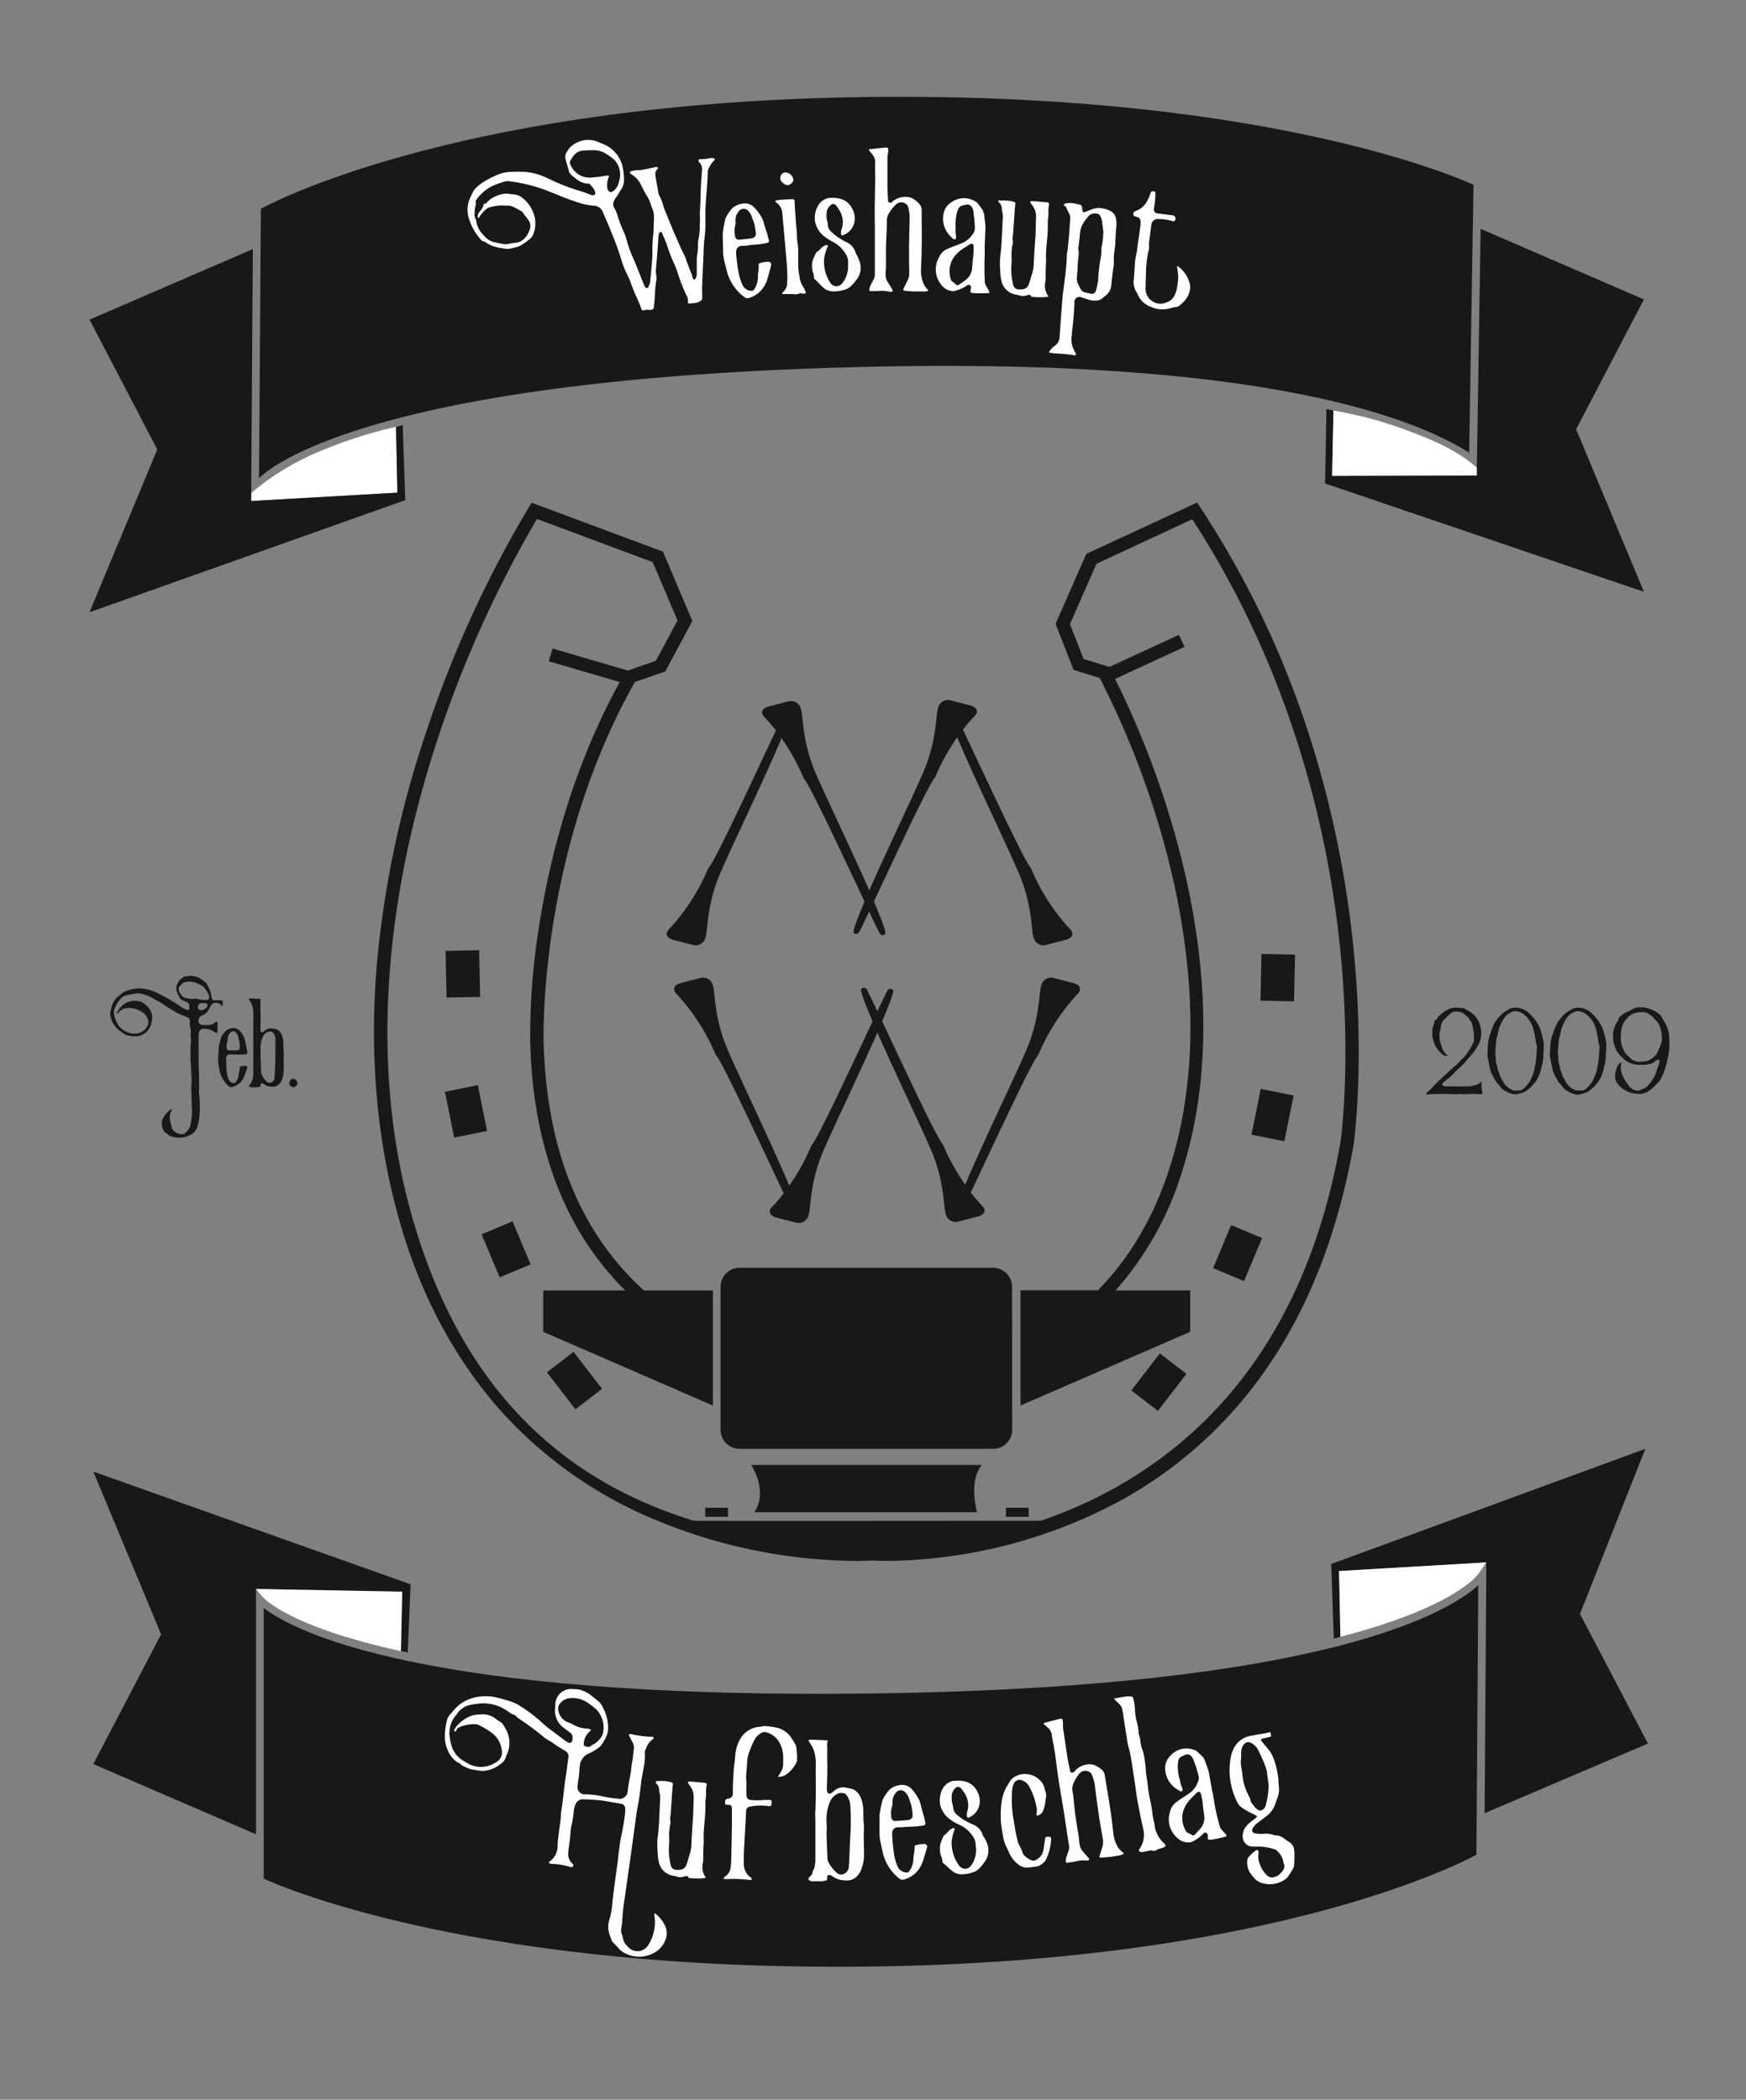 <svg id="Ebene_1" data-name="Ebene 1" xmlns="http://www.w3.org/2000/svg" viewBox="0 0 374.22 450.05"><rect x="0" y="0" width="374.22" height="450.05" fill="#808080" stroke="none"/><defs><style>.cls-1{fill:#fff;}.cls-2,.cls-3{fill:#1a171b;}.cls-3{fill-rule:evenodd;}</style></defs><path class="cls-1" d="M85.17,105.6l-31.34,1.8s0-.66,0-1.71a55.45,55.45,0,0,1,15.32-9.21,98.72,98.72,0,0,1,15.74-5Z"/><path class="cls-2" d="M352.34,64.18l-35-15.13-.83,52.84-31,.07L285.8,88l-1.51-.32L284,103.61l.5.18v0l67.84,23.06L337.81,92Z"/><path class="cls-2" d="M314.88,97l.94-57.4c-4.69-2.13-44.25-18.86-123-18.85-2.55,0-5.13,0-7.76.05C100.84,22,60.36,42.36,55.91,44.74l-.39,57.78v0S74.06,80.89,188,78.58C279.32,76.72,307.18,92.32,314.88,97Z"/><path class="cls-2" d="M47.69,214.52a.13.13,0,0,0-.12-.11c-.12,0-.21,0-.32,0-.42,0-.83,0-1.27,0a.45.45,0,0,1-.5-.33,1.71,1.71,0,0,1-.18-.65,6.06,6.06,0,0,0-.32-1.2,13.51,13.51,0,0,0-.62-1.27,1.1,1.1,0,0,0-.3-.38,8.18,8.18,0,0,0-1.06-.8,3.45,3.45,0,0,0-1-.44l-.68-.15a2.8,2.8,0,0,0-1,0,3.09,3.09,0,0,1-.53.09.63.63,0,0,0-.5.18c-.21.14-.44.32-.65.47a.54.54,0,0,0-.2.23,5.32,5.32,0,0,0-.39.65,2.1,2.1,0,0,0-.17,1.68c.14.47.44.86.59,1.33,0,0,0,.06.05.06a1.89,1.89,0,0,0,.8.62c.24.08.47.17.68.26a.91.91,0,0,1,.56,1,2.74,2.74,0,0,1,0,.5c0,.18-.09.24-.27.21a3.07,3.07,0,0,1-1.09-.41c-.7-.47-1.41-.92-2.12-1.36a31.85,31.85,0,0,0-3.53-1.94,8.46,8.46,0,0,0-2.21-.74,7,7,0,0,0-3.83.24,3.82,3.82,0,0,0-1.95,1.15s-.06,0-.06.05A4,4,0,0,0,24,215.56c-.15.5-.27,1-.39,1.5a.38.38,0,0,0,0,.18,4.92,4.92,0,0,0,.27,1.32A5.46,5.46,0,0,0,26,221.18a2.86,2.86,0,0,1,.41.3,2.58,2.58,0,0,0,.89.41,8.07,8.07,0,0,0,1.88.24,2.7,2.7,0,0,0,1.3-.33c.12-.06.24-.15.35-.2a3.72,3.72,0,0,0,1.65-2.42l.09-.47a3.19,3.19,0,0,0-.26-2,4.47,4.47,0,0,0-1.83-1.85,1.81,1.81,0,0,0-.8-.27,4.86,4.86,0,0,0-2,.09A4.36,4.36,0,0,0,25.12,217c-.06.06-.15.15,0,.21s.15,0,.17-.09a1.39,1.39,0,0,0,.21-.21,2.54,2.54,0,0,1,1.27-.76,3.52,3.52,0,0,1,1.12-.09,5.34,5.34,0,0,1,2.8,1,3,3,0,0,1,1,1.41,1.65,1.65,0,0,1,.06,1A2.71,2.71,0,0,1,30.66,221a3.12,3.12,0,0,1-2.15.53,2.63,2.63,0,0,1-.48-.06,4.3,4.3,0,0,1-2.82-2,5.43,5.43,0,0,1-.74-2,2.4,2.4,0,0,1,0-1,8,8,0,0,1,.79-1.65,5.14,5.14,0,0,1,1.12-1.21.6.6,0,0,1,.24-.12,8.65,8.65,0,0,1,1.44-.35,6.33,6.33,0,0,0,.74-.12,3.06,3.06,0,0,1,1.59,0,1.82,1.82,0,0,0,.35.12,7.28,7.28,0,0,1,2.3,1,3.15,3.15,0,0,0,.5.3,6,6,0,0,1,1.06.56c.86.56,1.65,1.15,2.54,1.62a1.06,1.06,0,0,1,.26.17,3.66,3.66,0,0,0,.62.36l1.86.79.41.18a.76.76,0,0,1,.41.8,4.13,4.13,0,0,0,.12,1.47,3.34,3.34,0,0,1,.06,1.09,3.82,3.82,0,0,0,0,.82,5.1,5.1,0,0,1,0,1.51c-.06.5-.06,3.56,0,4,.09.83.06,1.65.12,2.48a12.94,12.94,0,0,1,0,2.41,2.58,2.58,0,0,0,0,.68c0,.65.12,3.18.09,3.86v.09a4.36,4.36,0,0,1,.06,1.09,15.23,15.23,0,0,1-.36,2.83,2.21,2.21,0,0,1-.26.65,6,6,0,0,1-.8.94,1.12,1.12,0,0,1-.91.29,3,3,0,0,1-1.27-.5,1.89,1.89,0,0,1-.79-1.15c-.12-.5-.24-1-.33-1.5a2.55,2.55,0,0,1,.3-1.82.52.52,0,0,0,.11-.3.13.13,0,0,0-.08-.12s-.06,0-.06,0a2.81,2.81,0,0,1-.44.33,5,5,0,0,0-1.39,1.73c0,.06-.06.18-.09.24a2.94,2.94,0,0,0,.24,2.18,1.31,1.31,0,0,0,.68.71.4.4,0,0,1,.26.2,1.36,1.36,0,0,0,.62.39,6,6,0,0,0,1.44.32,4.93,4.93,0,0,0,3.16-.82,2.78,2.78,0,0,0,1.17-1.68,11.28,11.28,0,0,0,.42-2.48,26.78,26.78,0,0,0-.09-4.39,2,2,0,0,1,0-.94,2.22,2.22,0,0,0,0-.44c0-1.56,0-2.42-.09-4.16,0-1.41-.06-5.63,0-7.25a1.69,1.69,0,0,1,.09-.53,1,1,0,0,1,.94-.64,3.86,3.86,0,0,1,2,.47c.17.09.32.2.5.29a.45.45,0,0,0,.2.12.22.22,0,0,0,.3-.18.94.94,0,0,0,0-.29c0-.41,0-.83,0-1.21,0-.18,0-.32,0-.5a.34.34,0,0,0-.09-.24c-.12-.09-.15,0-.24.09a2.34,2.34,0,0,0-.35.18,1.68,1.68,0,0,1-1.09.44,12,12,0,0,1-1.47,0,.83.83,0,0,1-.83-1c0-.12.06-.21.09-.33a.88.88,0,0,1,.44-.56,2.59,2.59,0,0,1,.53-.26,2.72,2.72,0,0,0,1.15-1.15c.15-.27.27-.53.41-.8a1.29,1.29,0,0,1,1.59-.56,1.36,1.36,0,0,1,.8.59c0,.06.12,0,.15,0s0,0,0-.05A4,4,0,0,0,47.69,214.52Zm-3.39,1.36a2.1,2.1,0,0,1-.65.5,1.07,1.07,0,0,1-1,0c-.09-.06-.18-.12-.18-.24a.86.86,0,0,1,.06-.67.74.74,0,0,1,.56-.47c.18,0,.32,0,.5,0a2.64,2.64,0,0,1,.62.08.39.39,0,0,1,.27.51A.73.73,0,0,1,44.3,215.88Zm.5-1.95a.48.48,0,0,1-.44.39,4.29,4.29,0,0,1-.62,0,4.18,4.18,0,0,1-1.21-.15,1.64,1.64,0,0,0-1-.06h-.18a6.22,6.22,0,0,1-1.91-.32.78.78,0,0,1-.47-.36c-.18-.23-.33-.47-.48-.7a1.53,1.53,0,0,1-.2-.8,1,1,0,0,1,.32-.65,2.27,2.27,0,0,0,.41-.41,1.57,1.57,0,0,1,.86-.41,4,4,0,0,1,2.39.32,6.13,6.13,0,0,0,.64.3,2.32,2.32,0,0,1,.86.59,6.5,6.5,0,0,1,.91,1.44A1.18,1.18,0,0,1,44.8,213.93Z"/><path class="cls-2" d="M52.7,228.46a4.58,4.58,0,0,0-1.12.09.2.2,0,0,0-.18.21,4.45,4.45,0,0,1-.12.85,5.54,5.54,0,0,0-.14.88,3.05,3.05,0,0,1-.62,1.48.4.4,0,0,1-.44.17,1.37,1.37,0,0,1-1.12-.88,7.5,7.5,0,0,1-.39-1.77c-.06-.79-.08-1.59-.08-2.35a2.61,2.61,0,0,1,0-.48.73.73,0,0,1,.83-.64c.47,0,.94,0,1.33,0a13.37,13.37,0,0,0,2.12-.06.29.29,0,0,0,.26-.36c-.09-.32-.09-.68-.18-1-.14-.56-.23-1.09-.35-1.65a3.2,3.2,0,0,0-.23-.68,6.78,6.78,0,0,0-.83-1.29,1.67,1.67,0,0,0-1.24-.62,2.73,2.73,0,0,0-1.56.41,3.54,3.54,0,0,0-.73.77,2.42,2.42,0,0,0-.56,1c-.12.41-.24.79-.33,1.21a3.34,3.34,0,0,0-.12.76c-.06.71-.09,1.39-.14,2.09a5.94,5.94,0,0,0,0,1c.08.58.17,1.14.26,1.7a6.28,6.28,0,0,0,2,3.51.7.7,0,0,0,.71.18,3.66,3.66,0,0,0,1.71-.92,3.92,3.92,0,0,0,.88-1.32c.15-.36.27-.71.42-1.09s.17-.47.26-.74A.37.37,0,0,0,52.7,228.46Zm-4-5.21a1.8,1.8,0,0,0,.12-.71,1.9,1.9,0,0,1,.65-1.3.79.79,0,0,1,1.09.06,2.19,2.19,0,0,1,.53,1.09c.06.33.17.62.23,1s.06.74.06,1.12a.56.56,0,0,1-.53.62,1.5,1.5,0,0,1-.38,0H49.13c-.38,0-.53-.18-.56-.56A2.86,2.86,0,0,1,48.72,223.25Z"/><path class="cls-2" d="M60.83,225.78v-.18a12.4,12.4,0,0,1-.09-1.82,6,6,0,0,0-.26-1.74,2.65,2.65,0,0,0-.59-1,1.73,1.73,0,0,0-.89-.48l-.47-.08a1.82,1.82,0,0,0-1.41.17,2.52,2.52,0,0,0-.53.42.8.8,0,0,1-.33.17c-.17.06-.26,0-.35-.14a1.37,1.37,0,0,1-.09-.59c0-1.3.09-2.57,0-3.86v-.09c0-.56,0-1.12,0-1.68a1.46,1.46,0,0,1,.09-.71c-.06,0-.06-.06-.09-.06L53.67,214H53.5c-.18,0-.21.09-.12.24a2.43,2.43,0,0,0,.2.35,3.25,3.25,0,0,1,.53,1.15,5.71,5.71,0,0,1,.18,1.89v1.09c0,1.59,0,3.21,0,4.8a7.36,7.36,0,0,0,0,1.15c0,1.27,0,2.53,0,3.8,0,.56,0,1.09,0,1.65a4.5,4.5,0,0,1-.12,1.09c0,.21-.2.35-.23.59a.8.8,0,0,1-.3.53,1.82,1.82,0,0,0-.23.3.2.2,0,0,0,.08.29.71.71,0,0,0,.53.12c.36,0,.71,0,1,0a1.92,1.92,0,0,0,.59-.09.22.22,0,0,0,.23-.24v-.17c0-.33.09-.36.41-.33a.9.9,0,0,1,.33.18,3,3,0,0,0,1.82.53,1.83,1.83,0,0,0,1.6-.74,2.74,2.74,0,0,0,.5-.94,5.7,5.7,0,0,0,.29-1.83C60.86,228.2,60.74,227,60.83,225.78ZM59,227c0,1.38-.08,2.74-.17,4.09a1.11,1.11,0,0,1-1.15,1,.87.87,0,0,1-.47-.23,5,5,0,0,1-1-1.27,1.63,1.63,0,0,1-.24-.82c0-1.15-.12-2.33-.12-3.48,0-.41,0-.8,0-1.18a6.14,6.14,0,0,1,.42-2.74,2.33,2.33,0,0,1,.85-1.06,1.37,1.37,0,0,1,1-.18.61.61,0,0,1,.42.24,2.65,2.65,0,0,1,.5,1.21c0,.29,0,.59,0,.91C59,224.69,59.06,225.87,59,227Z"/><path class="cls-2" d="M62.6,231.26a1,1,0,0,1,1,.44,1.1,1.1,0,0,1,.15.5.45.45,0,0,1-.18.45l-.32.26a.68.68,0,0,1-.41.12,1.11,1.11,0,0,1-.8-.53,1,1,0,0,1,.59-1.24Z"/><path class="cls-2" d="M317.55,232.24a2.33,2.33,0,0,0,0,.79c.06.3.08.62.14.95v.35c0,.15,0,.18-.17.18a5.61,5.61,0,0,1-.71,0,14,14,0,0,0-2.24,0,9.88,9.88,0,0,1-1.33,0,1.75,1.75,0,0,0-.56,0,12.51,12.51,0,0,1-1.5,0c-1.27-.06-2.56-.06-3.86,0a5.78,5.78,0,0,1-.74,0,3.4,3.4,0,0,0-.7.11h-.09c-.06,0-.15-.05-.12-.11s0-.09.06-.15a2.43,2.43,0,0,1,.44-.47,10.16,10.16,0,0,0,1-1c.8-.83,1.62-1.62,2.45-2.39a12.05,12.05,0,0,0,1.06-1c.41-.36.8-.74,1.24-1.06a7,7,0,0,0,.56-.53,12.21,12.21,0,0,1,1.18-1.21,6.45,6.45,0,0,0,.79-.94,4.12,4.12,0,0,1,.53-.8,6.65,6.65,0,0,0,.5-.86,2,2,0,0,1,.27-.58.66.66,0,0,0,.15-.36,10.07,10.07,0,0,0-.09-2.12,11.1,11.1,0,0,0-.27-1.44,1.7,1.7,0,0,0-.47-.92c-.06-.06-.09-.08-.09-.14a1.36,1.36,0,0,0-.47-.56c-.18-.18-.35-.33-.53-.5a2.28,2.28,0,0,0-1.53-.65,3.17,3.17,0,0,0-.92.06,1.13,1.13,0,0,0-.7.41c-.18.18-.39.32-.56.47s-.21.15-.27.27a.53.53,0,0,1-.26.29,1.73,1.73,0,0,0-.71.94,5.24,5.24,0,0,0-.29,1.36.83.83,0,0,1-.06.29,1.27,1.27,0,0,0-.15.74c0,.29,0,.62,0,.91a3.71,3.71,0,0,0,.18.83c.14.47.32,1,.47,1.44a.87.87,0,0,0,.2.38c.12.15.24.33.36.51a1.16,1.16,0,0,0,.35.38s.06,0,.09.06a.11.11,0,0,1-.06.17c-.06,0-.12,0-.18,0a1.5,1.5,0,0,1-.85-.38,7.33,7.33,0,0,1-1.24-1.44c-.12-.21-.23-.39-.32-.59a13.21,13.21,0,0,1-.53-1.77,1,1,0,0,1,0-.41,8.24,8.24,0,0,0,0-.86,1.09,1.09,0,0,1,.06-.53,4.74,4.74,0,0,1,.29-.85.44.44,0,0,0,0-.21l.09-.35a.52.52,0,0,1,.32-.38.59.59,0,0,0,.27-.27,2.86,2.86,0,0,1,.74-.85,6.78,6.78,0,0,1,1.44-1,3.49,3.49,0,0,1,1.59-.47,5.08,5.08,0,0,1,1.5.12.26.26,0,0,0,.21,0,.21.21,0,0,1,.26,0,4.65,4.65,0,0,0,.8.47,5.13,5.13,0,0,1,2.71,3.42,5.35,5.35,0,0,1-.41,3.92,12,12,0,0,1-1.33,2c-.47.56-1,1.09-1.41,1.65a4.15,4.15,0,0,1-.71.74c-.47.47-1,.91-1.44,1.35a1.39,1.39,0,0,0-.21.21,3.63,3.63,0,0,1-.62.68c-.15.11-.29.26-.44.38l-.18.18a2.91,2.91,0,0,0-.67.5l-.45.38a.7.7,0,0,0-.29.38.29.29,0,0,0,.09.3l.17.09a1.68,1.68,0,0,0,.77.11c.88-.05,1.77,0,2.65,0l1.71,0a5.85,5.85,0,0,0,1.89-.35,2.33,2.33,0,0,0,.82-.44c.12-.06.18-.15.33-.15S317.55,232.18,317.55,232.24Z"/><path class="cls-2" d="M330.86,223.55a12.81,12.81,0,0,0-.44-2,7.59,7.59,0,0,0-1.56-3.15,4.31,4.31,0,0,0-.38-.44,9.7,9.7,0,0,0-.77-.8,3.82,3.82,0,0,0-1.77-1,3.57,3.57,0,0,0-1.38-.18,1.94,1.94,0,0,0-.8.18,7.11,7.11,0,0,0-2.91,2.36,4.25,4.25,0,0,0-.71,1.12c-.18.44-.35.88-.53,1.29a.45.45,0,0,0-.06.27.77.77,0,0,1-.15.41,1.24,1.24,0,0,0-.14.38,11.65,11.65,0,0,0-.3,1.45,26.15,26.15,0,0,0-.15,2.65,1,1,0,0,0,0,.32c.18.83.33,1.65.5,2.48a4.79,4.79,0,0,0,.59,1.62c.15.29.33.59.47.88a4.38,4.38,0,0,0,.68.92,3.68,3.68,0,0,1,.59.73,1.6,1.6,0,0,0,.39.39,6.46,6.46,0,0,0,1.67.91,2.84,2.84,0,0,0,1.63.15c.35-.09.7-.18,1-.3a2.89,2.89,0,0,0,1-.53,8.62,8.62,0,0,0,1.18-1.09,6.8,6.8,0,0,0,1.67-3c.06-.27.15-.56.21-.83a11.15,11.15,0,0,0,.38-2c0-.5,0-1,.09-1.48v-.82A4.69,4.69,0,0,0,330.86,223.55Zm-1.53,1.82a16.68,16.68,0,0,1-.23,2.63c-.09.5-.21,1-.3,1.5a5.18,5.18,0,0,1-.26.82c-.18.45-.36.86-.56,1.27a1.8,1.8,0,0,1-.21.35,9.06,9.06,0,0,1-1,1.21,2,2,0,0,1-1,.59.13.13,0,0,1-.15,0,.82.82,0,0,0-.47,0c-.12,0-.21,0-.32,0a1.18,1.18,0,0,1-.65-.09.9.9,0,0,0-.24-.12,3.92,3.92,0,0,1-1.56-1.32c-.33-.5-.59-1.06-.88-1.59l-.09-.27a3.27,3.27,0,0,0-.27-.76,2,2,0,0,1-.15-.45,5,5,0,0,0-.23-1,5.42,5.42,0,0,1-.18-1.56.88.88,0,0,0-.09-.47.18.18,0,0,1,0-.21c.06-.41,0-.85.06-1.26l.09-1.07.09-.88c0-.06,0-.15.06-.21a7.34,7.34,0,0,0,.32-1.35,7.84,7.84,0,0,1,.74-2l.18-.36c.14-.23.32-.47.47-.71a2.72,2.72,0,0,1,.79-.76,9.88,9.88,0,0,1,1.09-.53,1.55,1.55,0,0,1,.74,0,3.22,3.22,0,0,1,1.65.79,6.18,6.18,0,0,1,2,3.45c.18.77.3,1.53.42,2.3a1.46,1.46,0,0,0,.14.59,1.64,1.64,0,0,1,.09.53A8.63,8.63,0,0,1,329.33,225.37Z"/><path class="cls-2" d="M344.27,223.55a14.13,14.13,0,0,0-.44-2,7.71,7.71,0,0,0-1.56-3.15c-.15-.15-.24-.33-.38-.44-.24-.3-.51-.53-.77-.8a3.82,3.82,0,0,0-1.77-1A3.57,3.57,0,0,0,338,216a1.94,1.94,0,0,0-.8.18,7.14,7.14,0,0,0-2.92,2.36,4.21,4.21,0,0,0-.7,1.12L333,221a.45.45,0,0,0-.06.27.77.77,0,0,1-.15.41,1.58,1.58,0,0,0-.15.38,13.77,13.77,0,0,0-.29,1.45,26.15,26.15,0,0,0-.15,2.65,1,1,0,0,0,0,.32c.18.83.32,1.65.5,2.48a4.79,4.79,0,0,0,.59,1.62l.47.88a4.06,4.06,0,0,0,.68.92,3.68,3.68,0,0,1,.59.73,1.56,1.56,0,0,0,.38.39,6.36,6.36,0,0,0,1.68.91,2.81,2.81,0,0,0,1.62.15,9.6,9.6,0,0,0,1-.3,2.74,2.74,0,0,0,1-.53,7.59,7.59,0,0,0,1.18-1.09,6.73,6.73,0,0,0,1.68-3c.06-.27.15-.56.21-.83a12.08,12.08,0,0,0,.38-2c0-.5,0-1,.09-1.48v-.82A4.69,4.69,0,0,0,344.27,223.55Zm-1.53,1.82a15.59,15.59,0,0,1-.24,2.63c-.08.5-.2,1-.29,1.5a4.37,4.37,0,0,1-.27.82,12.18,12.18,0,0,1-.56,1.27,1.37,1.37,0,0,1-.2.35,9.89,9.89,0,0,1-1,1.21,2,2,0,0,1-1,.59.13.13,0,0,1-.15,0,.82.82,0,0,0-.47,0c-.12,0-.21,0-.33,0a1.2,1.2,0,0,1-.65-.09.72.72,0,0,0-.23-.12,3.92,3.92,0,0,1-1.56-1.32c-.33-.5-.59-1.06-.89-1.59l-.09-.27a2.85,2.85,0,0,0-.26-.76,2,2,0,0,1-.15-.45,7.15,7.15,0,0,0-.23-1,5.42,5.42,0,0,1-.18-1.56.88.88,0,0,0-.09-.47.18.18,0,0,1,0-.21c.06-.41,0-.85.06-1.26l.09-1.07.09-.88c0-.06,0-.15.06-.21a8.26,8.26,0,0,0,.32-1.35,7.49,7.49,0,0,1,.74-2l.17-.36c.15-.23.33-.47.48-.71a2.72,2.72,0,0,1,.79-.76,9.08,9.08,0,0,1,1.09-.53,1.55,1.55,0,0,1,.74,0,3.22,3.22,0,0,1,1.65.79,6.18,6.18,0,0,1,2,3.45c.18.77.3,1.53.41,2.3a1.32,1.32,0,0,0,.15.59,1.64,1.64,0,0,1,.09.53A8.63,8.63,0,0,1,342.74,225.37Z"/><path class="cls-2" d="M357.65,221.34a7.26,7.26,0,0,0-1.21-2.77.94.94,0,0,1-.15-.3,2,2,0,0,0-.56-.79,6,6,0,0,0-2.24-1.27l-.64-.18a2.18,2.18,0,0,0-.77-.12h-1a.44.44,0,0,0-.21,0,2.48,2.48,0,0,1-.62.24,2.07,2.07,0,0,0-.56.27,10.29,10.29,0,0,1-.94.47,5.56,5.56,0,0,0-1.44.91,1.21,1.21,0,0,0-.44.77,1.19,1.19,0,0,1-.12.26,5.44,5.44,0,0,0-.8,1.62,4.84,4.84,0,0,0-.23,1.56,6.25,6.25,0,0,0,.23,1.83,5.11,5.11,0,0,0,1.48,2.56c.17.18.35.33.5.5a4.88,4.88,0,0,0,3.12,1.33h1a5.42,5.42,0,0,0,1.56-.18,2,2,0,0,0,1-.5,1.83,1.83,0,0,1,.85-.41c.12,0,.21.06.21.15a1,1,0,0,1,0,.29,1.76,1.76,0,0,1-.18.68c-.12.38-.3.77-.41,1.15s-.21.65-.33,1a2,2,0,0,1-.2.41c-.33.48-.62,1-1,1.45a2.85,2.85,0,0,1-1.47,1.15l-.53.2a1.45,1.45,0,0,1-1.27,0,2.39,2.39,0,0,1-1.06-.73l-.7-1a6.49,6.49,0,0,1-1.07-2.38,3.29,3.29,0,0,1,0-1.36,1.38,1.38,0,0,0,0-.35c0-.06-.05-.12-.11-.06a1.28,1.28,0,0,0-.42.38,5,5,0,0,0-.76,2.8,1.87,1.87,0,0,0,.23.86,4.87,4.87,0,0,0,2,1.94,5.86,5.86,0,0,0,2.62.74,3.55,3.55,0,0,0,2.36-.62,9.06,9.06,0,0,0,1.38-1.15c.3-.33.59-.62.89-.94a2.6,2.6,0,0,0,.29-.42,14.81,14.81,0,0,0,1.18-3.09c.18-.65.29-1.3.44-1.92a10.4,10.4,0,0,0,.24-2.88V223A7.58,7.58,0,0,0,357.65,221.34Zm-1.86,3c-.17.42-.38.83-.56,1.24a1.49,1.49,0,0,1-.35.53,6.06,6.06,0,0,1-.88.8,3.29,3.29,0,0,1-1.42.59,8.32,8.32,0,0,1-1.12.08,3.6,3.6,0,0,1-1.15-.2,1.75,1.75,0,0,1-.88-.59c-.12-.12-.21-.24-.32-.33a3.86,3.86,0,0,1-1.24-1.68,6,6,0,0,1-.47-1.67,5.77,5.77,0,0,1,0-1c0-.44,0-.85.08-1.26a7.23,7.23,0,0,1,.33-1.24,3.1,3.1,0,0,1,.56-.91l.44-.51a3.21,3.21,0,0,1,1.74-1.09,5.36,5.36,0,0,1,2-.11,1,1,0,0,1,.39.11,5.22,5.22,0,0,1,1.65,1.27,1,1,0,0,0,.2.21,3.61,3.61,0,0,1,1,1.53,8.37,8.37,0,0,1,.42,2.42A4.88,4.88,0,0,1,355.79,224.31Z"/><path class="cls-2" d="M161,314s3.75,5.57.68,10.12h47.74s-1.93-6.49,1-10.12Z"/><rect class="cls-2" x="151.15" y="323.17" width="4.89" height="1.94"/><rect class="cls-2" x="215.6" y="323.17" width="4.89" height="1.94"/><rect class="cls-2" x="243.38" y="292.65" width="10.01" height="7.19" transform="translate(-137.89 312.09) rotate(-52.37)"/><rect class="cls-2" x="268.87" y="205.97" width="10.01" height="7.19" transform="translate(58.56 478.94) rotate(-88.79)"/><rect class="cls-2" x="267.76" y="235.44" width="10.01" height="7.19" transform="translate(-15.49 459.14) rotate(-78.6)"/><rect class="cls-2" x="260.26" y="265.01" width="10.01" height="7.19" transform="translate(-85.06 409.28) rotate(-67.24)"/><rect class="cls-2" x="119.52" y="290.92" width="7.19" height="10.01" transform="translate(-155.14 136.86) rotate(-37.66)"/><rect class="cls-2" x="95.62" y="203.73" width="7.19" height="10.01" transform="translate(-4.4 2.15) rotate(-1.21)"/><rect class="cls-2" x="96.29" y="233.2" width="7.19" height="10.01" transform="translate(-45.08 24.42) rotate(-11.39)"/><rect class="cls-2" x="104.89" y="262.77" width="7.19" height="10.01" transform="translate(-95.16 62.83) rotate(-22.76)"/><path class="cls-3" d="M150.86,201.69c1.12-1.35.09-6.74,3.71-15,2.67-6.1,9.6-20.48,12.94-28.46a45.77,45.77,0,0,1,4.79,8.7c1,.71,8.48,16.76,13,26.32-1.5,3.51-2.48,6.07-2.37,6.68A.77.77,0,0,0,184,200c.13-.12,1-1.91,2.28-4.6,1.33,2.81,2.24,4.71,2.38,4.83a.77.77,0,0,0,1.11-.08c.11-.62-.91-3.29-2.47-6.92,4.49-9.53,12.08-25.82,13.09-26.54a45.36,45.36,0,0,1,4.77-8.66c3.31,7.93,10.33,22.5,13,28.65,3.62,8.28,2.59,13.67,3.7,15a2.14,2.14,0,0,0,2.4.84l4.35-1.13c2.18-.78.81-2.15.81-2.15A44.39,44.39,0,0,1,220.93,186c-1.13-.81-10.48-21.08-14.54-29.6a35.07,35.07,0,0,1,2.57-3s1.37-1.36-.81-2.15l-4.35-1.12a2.13,2.13,0,0,0-2.39.83c-1.12,1.36-.09,6.75-3.71,15-2.3,5.27-7.79,16.71-11.39,24.87-3.6-8.15-9-19.43-11.29-24.64-3.62-8.28-2.59-13.68-3.71-15a2.14,2.14,0,0,0-2.39-.84l-4.35,1.13c-2.18.78-.81,2.15-.81,2.15a36.32,36.32,0,0,1,2.54,2.94C162.2,165.21,153,185.2,151.85,186a44.39,44.39,0,0,1-8.54,13.25s-1.36,1.37.81,2.15l4.35,1.13A2.13,2.13,0,0,0,150.86,201.69Z"/><path class="cls-3" d="M230.25,210.76l-4.34-1.13a2.16,2.16,0,0,0-2.4.84c-1.12,1.36-.09,6.75-3.71,15-2.66,6.1-9.59,20.48-12.93,28.46a45.51,45.51,0,0,1-4.8-8.7c-1-.71-8.48-16.76-13-26.32,1.5-3.51,2.47-6.07,2.37-6.68a.78.78,0,0,0-1.12-.09c-.13.12-1,1.92-2.27,4.61-1.33-2.81-2.25-4.71-2.38-4.83a.77.77,0,0,0-1.11.09c-.11.62.9,3.28,2.46,6.91-4.49,9.53-12.08,25.82-13.08,26.54a45.78,45.78,0,0,1-4.78,8.66c-3.3-7.94-10.32-22.5-13-28.65-3.62-8.28-2.59-13.67-3.71-15a2.15,2.15,0,0,0-2.39-.84l-4.35,1.13c-2.18.79-.81,2.16-.81,2.16a44.63,44.63,0,0,1,8.54,13.25c1.12.81,10.48,21.09,14.53,29.6a35.07,35.07,0,0,1-2.57,3s-1.36,1.36.82,2.15l4.35,1.13a2.15,2.15,0,0,0,2.39-.84c1.12-1.35.09-6.75,3.71-15,2.3-5.27,7.78-16.71,11.38-24.87,3.61,8.14,9,19.43,11.29,24.64,3.63,8.28,2.59,13.68,3.71,15a2.15,2.15,0,0,0,2.39.84l4.35-1.13c2.18-.79.81-2.15.81-2.15a36.32,36.32,0,0,1-2.54-2.94c4.11-8.62,13.33-28.61,14.45-29.41a44.63,44.63,0,0,1,8.54-13.25S232.43,211.55,230.25,210.76Z"/><path class="cls-2" d="M20,315.42l14.53,34.87L20,378.11l34.87,15.05v-52.6l31.33.58-.26,12.73,1.45.33L88,339.58Z"/><path class="cls-2" d="M338.64,345.93l14-35.39-67.31,24.68.53,16,1.44-.38L287,336.75l31.55-1.85,0,2.74-.35,51,35-14.93Z"/><path class="cls-1" d="M287,336.73l.29,14.1c25.14-6.53,29.64-13.55,29.72-13.68l1.54-2.27Z"/><path class="cls-2" d="M187.31,421.5c84.2-1.16,124.68-21.56,129.13-23.94l.4-57.78h0v0c-5.91,5.39-31.76,21.78-128.68,23.18C89.82,364.37,62.56,349.3,56.53,344.67v58h0C61.34,404.88,103.32,422.66,187.31,421.5Z"/><path class="cls-2" d="M86.86,107.2l-.55-16.08-1.43.38.29,14.09-31.34,1.8.36-54-35,15.12L33.71,96.35,19.18,131.23Z"/><path class="cls-2" d="M216.94,306.37a4.1,4.1,0,0,1-4,4.17H158.44a4.09,4.09,0,0,1-4-4.17V275.9a4.09,4.09,0,0,1,4-4.17h54.48a4.1,4.1,0,0,1,4,4.17Z"/><path class="cls-2" d="M218.73,301.26l36.37-15.8v-8.87h-16a68.71,68.71,0,0,0,14.32-25.7c8.26-26.12,3.59-54-1.78-72.72A192.59,192.59,0,0,0,239,145.51l14.88-6.86-1.19-2.58-15,6.92-.05-.09-5.39-1.65-2.92-7.48L235,120.85l20.53-9.55c21.44,32.92,29,67.18,31.51,90.23,2.74,24.92.39,42.4.3,43.07-9,51.7-39.31,72.79-64.22,81.35,0,0-74.27.07-74.44,0-23-7.08-47.86-23.23-59.87-63.49-11.54-38.65-3.63-77.94,5-104.1a245.35,245.35,0,0,1,21.27-47.13l24.82,9.25L145.21,133l-4.63,8.63-6,2.1L118.43,139l-.8,2.74,15.2,4.45c-10.44,19-15.12,38.52-17.19,51.74a147.21,147.21,0,0,0-2,25.25c.4,17,4.43,31.51,12,43.17A63.85,63.85,0,0,0,134,276.59H116.43v8.87l36.37,15.8V276.59H138c-13.73-12.48-20.95-30.41-21.49-53.53,0-.39-1.12-40.31,19.57-76.88l6.51-2.26,5.8-10.82-6.29-14.86-28.15-10.49-.62,1a241.79,241.79,0,0,0-22.15,48.67,214.1,214.1,0,0,0-10.43,49.52c-1.65,20,.15,39,5.34,56.36C90.69,278.74,98,292,107.63,302.72a91.68,91.68,0,0,0,29.06,21.39,114,114,0,0,0,46.87,10.46c1.83,0,3-.05,3.31-.08s1.34.08,3,.08a107.75,107.75,0,0,0,50.42-13,91.36,91.36,0,0,0,30.2-26.86c9.68-13.47,16.3-30.19,19.68-49.67v0c0-.17,2.53-18.09-.28-43.7a221.6,221.6,0,0,0-9.29-43.77,200.12,200.12,0,0,0-23.36-48.85l-.68-1-23.73,11-6.59,15,3.85,9.86,5.6,1.72A186.6,186.6,0,0,1,249,179c5.25,18.37,9.83,45.59,1.79,71-3.65,11.53-9.16,20.14-15.48,26.56H218.73Z"/><path class="cls-1" d="M285.51,102l31-.07s0-.57,0-1.71c-3.62-3.21-8.14-5.43-14.1-7.65A85,85,0,0,0,285.8,88Z"/><path class="cls-1" d="M86.2,341.17l-31.33-.58,1.46,1.72c.1.1,5.2,6.25,29.6,11.59Z"/><path class="cls-1" d="M104.51,43.22a4.54,4.54,0,0,1,.71-.59,6.7,6.7,0,0,1,3.2-1.13c.24,0,.53.06.82.06a4.72,4.72,0,0,0,.83.11,3.16,3.16,0,0,1,1.88.75,6.94,6.94,0,0,1,2.21,2.83,6.25,6.25,0,0,1,.29,4.52,2.71,2.71,0,0,1-1.07,1.6c-.35.25-.63.53-1,.73a5,5,0,0,1-1.49.81l-1.51.38a3.52,3.52,0,0,1-1.29,0c-.54-.11-1-.17-1.52-.28a7,7,0,0,1-2.38-1c-.12-.12-.23-.24-.37-.22a1.5,1.5,0,0,1-1-.7,12.11,12.11,0,0,1-2.37-4.43,6,6,0,0,1,.11-3.74c.24-.6.53-1.17.81-1.79a2.85,2.85,0,0,1,.55-.75,7.51,7.51,0,0,1,1.51-1.24,18.47,18.47,0,0,1,3.3-1.72,8,8,0,0,1,2.76-.58,27.29,27.29,0,0,1,2.86,0,12.24,12.24,0,0,1,4.42,1.1c.56.25,1.12.49,1.69.78a44.9,44.9,0,0,0,5.13,2c1,.27,2,.64,2.92,1a1.55,1.55,0,0,0,.59.14.47.47,0,0,0,.48-.6,2.11,2.11,0,0,0-.38-.84c0-.09-.12-.17-.17-.21a5.27,5.27,0,0,0-.59-.72c-.23-.2-.59-.09-.89-.19a4.12,4.12,0,0,1-2-.91c-.33-.28-.65-.51-1-.79a2,2,0,0,1-.64-1l-.68-2.42a2,2,0,0,1,.23-1.56,4.56,4.56,0,0,1,1.71-1.8,5.5,5.5,0,0,1,4.83-.48c.66.28,1.33.55,1.94.83a7,7,0,0,1,3.35,4,12,12,0,0,1,.45,3.4,3.33,3.33,0,0,1-.55,1.95c-.46.69-.82,1.41-1.34,2.07a2.2,2.2,0,0,0-.32.67,1.45,1.45,0,0,0,.12,1.31,7.61,7.61,0,0,1,.75,1.74,23.4,23.4,0,0,0,1.08,2.92,15,15,0,0,1,1,2.79,20.49,20.49,0,0,0,1,2.79c.65,1.42,1.17,2.86,1.78,4.29.26.72.56,1.43.87,2.19.13.22.22.49.55.44s.29-.28.39-.49a2.69,2.69,0,0,0,.31-1.1c.15-1.73.34-3.53.44-5.3,0-1.49,0-3,.19-4.46.11-1.07.08-2.16.15-3.21,0-.34,0-.71,0-1.05a4,4,0,0,0-.38-1.46c-.1-.32-.24-.63-.34-.95a6.19,6.19,0,0,0-.92-1.9c-.19-.3-.29-.62-.47-.87-.28-.53-.56-1.1-.83-1.63a5.06,5.06,0,0,0-1.83-1.9c-.16-.12-.41-.22-.36-.46s.29-.29.52-.33a6.91,6.91,0,0,1,1.35-.16.79.79,0,0,0,.34,0c1-.15,1.94-.36,2.91-.56.09,0,.17-.07.27-.09.32,0,.57,0,.59.14s-.09.31-.22.42a1.13,1.13,0,0,0-.33.91,2.51,2.51,0,0,0,.05.61c.18,1.11.41,2.27.59,3.38a1.35,1.35,0,0,0,.26.72,10.83,10.83,0,0,1,.7,1.75,10,10,0,0,0,.38,1.17c.92,2.19,1.75,4.44,2.76,6.56a33.86,33.86,0,0,0,1.6,3.46c.15.35.2.68.35,1,.35,1,.75,2,1.16,3a2.79,2.79,0,0,0,.28.86c.16.16.31.19.42,0a2.1,2.1,0,0,0,.33-1.24c0-.87,0-1.77,0-2.63a8,8,0,0,1,.13-1.59,12.74,12.74,0,0,0,.14-1.83,4.83,4.83,0,0,1,.09-1.21,13,13,0,0,0,.28-3A18.87,18.87,0,0,0,150,46c0-.1,0-.24,0-.38.1-1.49.14-3,.18-4.55s.16-2.88.26-4.33a2.2,2.2,0,0,0-.6-2c-.05,0-.1-.08-.11-.12s0-.53.2-.51a10.53,10.53,0,0,0,2.35-.23l.23,0c.25.06.56-.09.65.23s-.18.31-.3.48a6.82,6.82,0,0,0-1,1.58,1.14,1.14,0,0,0-.15.5c-.06,2.92-.46,5.79-.52,8.7,0,.48,0,1,0,1.52a27.41,27.41,0,0,1-.21,4.32c-.15,1.17-.15,2.36-.2,3.55-.09,2.11-.23,4.23-.27,6.33-.06.82,0,1.62,0,2.43,0,.14,0,.29,0,.43a.85.85,0,0,1-.39.58,3.29,3.29,0,0,1-1.12.42c-.38,0-.8.08-1.22.1-.24,0-.4-.08-.35-.37a2.22,2.22,0,0,0-.32-1.43,30.33,30.33,0,0,1-1.38-3.3c-.21-.68-.45-1.31-.65-1.94-.34-1-.76-1.83-1.15-2.77s-.75-2-1.11-3.06c-.25-.72-.55-1.39-.85-2a1,1,0,0,0-.15-.36.31.31,0,0,0-.51.08,3.34,3.34,0,0,0-.18.65c-.09,1.54-.19,3-.32,4.57-.07.77-.14,1.55-.2,2.37a4.85,4.85,0,0,0,.08,1.65,3.21,3.21,0,0,1-.06,1.15,29.32,29.32,0,0,0-.28,3c0,.85-.15,1.73-.2,2.6a.53.53,0,0,1-.36.44.84.84,0,0,1-.56.09,2.51,2.51,0,0,0-1.22.1c-.33,0-.43,0-.52-.26a27.85,27.85,0,0,0-1.23-2.94c-.5-1.06-.87-2.19-1.28-3.27a8.7,8.7,0,0,0-.51-1.11,18.45,18.45,0,0,1-1.26-3.13,59.41,59.41,0,0,0-2.37-6.48c-.49-1.3-1.07-2.54-1.6-3.79a2.1,2.1,0,0,0-2-1.44,14.87,14.87,0,0,1-4-.93c-1.16-.38-2.32-.82-3.49-1.3-.62-.28-1.22-.47-1.84-.75a34.94,34.94,0,0,0-8.74-2.27,2.93,2.93,0,0,0-1.13.08c-.72.26-1.44.47-2.16.78a8.91,8.91,0,0,0-3.59,2.85c-.24.28-.47.6-.27,1,0,0,0,.14,0,.15a6.48,6.48,0,0,0-.29,2.09,1.57,1.57,0,0,0,0,.61,4.43,4.43,0,0,1,.4,1.31,5.34,5.34,0,0,0,1.3,2.46c.06.09.16.12.22.21a4,4,0,0,0,2.59,1.58,11.67,11.67,0,0,0,1.28.27,3.61,3.61,0,0,0,1.67,0,13,13,0,0,1,1.34-.21,2.81,2.81,0,0,0,1.86-.91,4.58,4.58,0,0,0,1.27-2.45,2.09,2.09,0,0,0-.37-1.46c-.38-.6-.89-1.09-1.27-1.7a1.13,1.13,0,0,0-.28-.24c-.47-.26-.89-.53-1.35-.74a3.15,3.15,0,0,0-1.89-.46.4.4,0,0,1-.24,0,8.64,8.64,0,0,0-2.9.27A2.55,2.55,0,0,0,104,45a8.61,8.61,0,0,0-1.35,1.64c0,.05-.13.07-.18.08s-.06-.09-.07-.13a1.12,1.12,0,0,1,.19-.89,6.76,6.76,0,0,1,.67-.92,1.91,1.91,0,0,0,.4-1.06A1.08,1.08,0,0,0,104.51,43.22Zm26-5.33a4.2,4.2,0,0,0-.35,2.3,1.1,1.1,0,0,0,.31.76.57.57,0,0,0,.65.18,2.77,2.77,0,0,0,1.33-1.5,9,9,0,0,0,.42-1.54,4.71,4.71,0,0,0-1.07-3.69.87.87,0,0,0-.22-.2,12.57,12.57,0,0,0-1.83-1.33,4.87,4.87,0,0,0-2.63-.67c-.66,0-1.33,0-1.94.07a2.78,2.78,0,0,0-2.29,1.17,8.49,8.49,0,0,0-.53.8,1,1,0,0,0-.07,1.11,4.42,4.42,0,0,0,4.1,2.72,24.93,24.93,0,0,0,3.18-.36,1.65,1.65,0,0,1,1,0S130.5,37.89,130.46,37.89Z"/><path class="cls-1" d="M159,52.7a1.17,1.17,0,0,0-1.21,1.16,3.76,3.76,0,0,0,0,.75c.11,1.22.27,2.48.49,3.73a11.93,11.93,0,0,0,.87,2.76A2.19,2.19,0,0,0,161,62.33a.62.62,0,0,0,.67-.34,4.87,4.87,0,0,0,.77-2.43,6.93,6.93,0,0,1,.1-1.43,7.19,7.19,0,0,0,.06-1.37c0-.19.07-.29.25-.36a7.71,7.71,0,0,1,1.76-.3c.52,0,.74.31.64.79s-.2.82-.31,1.21c-.17.63-.31,1.2-.49,1.79a6.37,6.37,0,0,1-1.21,2.23,5.92,5.92,0,0,1-2.58,1.71,1.13,1.13,0,0,1-1.15-.18,10,10,0,0,1-3.65-5.27c-.22-.88-.45-1.76-.68-2.68a10.53,10.53,0,0,1-.2-1.63c0-1.13-.06-2.22-.07-3.35a5.68,5.68,0,0,1,.07-1.23c.08-.67.21-1.3.34-2a4.06,4.06,0,0,1,.74-1.67,5.54,5.54,0,0,1,1.06-1.33,4.26,4.26,0,0,1,2.41-.88,2.68,2.68,0,0,1,2.06.79,10.67,10.67,0,0,1,1.5,1.94,4.28,4.28,0,0,1,.48,1c.27.87.49,1.7.8,2.57.19.5.25,1.06.43,1.57a.46.46,0,0,1-.36.6,21.58,21.58,0,0,1-3.37.41C160.46,52.57,159.72,52.73,159,52.7Zm1.65-1.56a2.66,2.66,0,0,0,.61-.11A.9.9,0,0,0,162,50c-.06-.61-.16-1.21-.26-1.77s-.38-1-.52-1.51a3.42,3.42,0,0,0-1-1.65,1.26,1.26,0,0,0-1.75.07,3,3,0,0,0-.83,2.15,2.82,2.82,0,0,1-.09,1.14,4.65,4.65,0,0,0,0,2.13.82.82,0,0,0,1,.81l1.31-.13Z"/><path class="cls-1" d="M170.75,49.46l.06.84a9.61,9.61,0,0,0,.11,1.64,13.83,13.83,0,0,1,.16,2.49c0,.85,0,1.69,0,2.54s.17,1.73.32,2.61a5,5,0,0,0,.85,2.07,3.9,3.9,0,0,1,.44,1c.06.14,0,.24-.13.25a1,1,0,0,1-.65,0,.81.81,0,0,0-.56,0,1.85,1.85,0,0,1-1.22.13c-.61,0-1.27,0-1.88,0l-.52,0c-.09,0-.1-.08-.06-.18s.17-.25.26-.35A2.64,2.64,0,0,0,168.7,61c0-.42,0-.85.06-1.23,0-1.88-.16-3.75-.34-5.67-.22-2.72-.5-5.48-.73-8.2a3.09,3.09,0,0,0-1.15-2.37l-.25-.22s-.15-.13-.11-.23.18-.1.27-.16c.28,0,.56-.08.84-.1.85-.06,1.69-.11,2.54-.12a.42.42,0,0,1,.49.39c0,1.46.2,2.91.25,4.36C170.61,48.1,170.7,48.75,170.75,49.46Z"/><path class="cls-1" d="M168.2,39.5a2.06,2.06,0,0,1-.8-.75,1.28,1.28,0,0,1,.18-1.47,1.12,1.12,0,0,1,1.35-.18,1.68,1.68,0,0,1,1,1,.75.75,0,0,1,.05.71,1.47,1.47,0,0,1-1.21.88A1.69,1.69,0,0,1,168.2,39.5Z"/><path class="cls-1" d="M177.43,48.21a2.09,2.09,0,0,0,.61,1.34A10.56,10.56,0,0,0,179.83,51a13.63,13.63,0,0,0,1.64.93,3.52,3.52,0,0,1,1.91,2.19.88.88,0,0,0,.21.46,8.66,8.66,0,0,1,.72,1.71,4.09,4.09,0,0,1-.54,3.41,11.38,11.38,0,0,1-1.58,1.8,3.44,3.44,0,0,1-1,.55,8,8,0,0,1-2.95.39,3.28,3.28,0,0,1-1.72-.74c-.68-.58-1.22-1.27-1.9-1.86a.43.43,0,0,1-.16-.32,2.36,2.36,0,0,0-.18-1,4.7,4.7,0,0,1,0-3c.18-.38.35-.76.53-1.1a.92.92,0,0,1,.4-.53,3.14,3.14,0,0,0,.73-.64,2.46,2.46,0,0,1,1.24-.75.24.24,0,0,1,.25.27c-.05.05,0,.15-.09.19a11.65,11.65,0,0,0-.71,2.43.66.66,0,0,0,0,.14,8.22,8.22,0,0,0,1.41,5.21,1.55,1.55,0,0,0,2.36.11,5.63,5.63,0,0,0,1.37-3.58c0-.33,0-.66,0-.94a3,3,0,0,0-.39-1.68,6.86,6.86,0,0,0-2.78-2.77,10.4,10.4,0,0,1-1.73-1.06,5.32,5.32,0,0,1-2.19-3.4,5.22,5.22,0,0,1,.19-2.27,4.63,4.63,0,0,1,.48-1.09,3.3,3.3,0,0,1,2.48-1.65h.42a5.35,5.35,0,0,1,1.51.13,3.82,3.82,0,0,1,2.75,1.92,4.51,4.51,0,0,1,.67,2.8,3.77,3.77,0,0,1-2.66,3.2c-.14,0-.19-.09-.24-.18a2.42,2.42,0,0,1,.14-1.27,4.49,4.49,0,0,0,0-2.83,6.08,6.08,0,0,0-1-1.84.8.8,0,0,0-.25-.32.74.74,0,0,0-1.17,0,2.37,2.37,0,0,0-.8,1.3,6.91,6.91,0,0,0,0,1.79C177.3,47.27,177.41,47.74,177.43,48.21Z"/><path class="cls-1" d="M197.48,62.45a20.83,20.83,0,0,1-3.8-.17.54.54,0,0,1,0-.47c.29-.57.57-1.17.86-1.74a3.3,3.3,0,0,0,.34-1.31V58c-.11-3.86,0-7.66.09-11.52a8.57,8.57,0,0,0-.36-2.21,1.09,1.09,0,0,0-.46-.56,1.64,1.64,0,0,0-2.12.12A8.49,8.49,0,0,0,190.37,46a2.86,2.86,0,0,0-.29,1.41c0,1.22-.07,2.49-.12,3.76-.05.7-.06,1.41-.07,2.06s0,1.37,0,2.07c0,.42,0,.89,0,1.36v.71a11.2,11.2,0,0,0-.06,1.83,2.39,2.39,0,0,0,.46,1.27c.32.57.69,1.09,1,1.66a.29.29,0,0,1-.24.42.56.56,0,0,1-.28,0,7.34,7.34,0,0,0-2.68-.16h-1.5c-.24,0-.28-.1-.28-.29a3.42,3.42,0,0,1,.38-1.17c.19-.33.34-.66.53-1a2.19,2.19,0,0,0,.29-1.08c0-3.48,0-7,0-10.44-.08-3,0-6,.06-8.93.06-1.59-.06-3.19,0-4.79a2.38,2.38,0,0,0-.51-1.46c-.23-.33-.51-.62-.79-1-.09-.14,0-.23.14-.28a.34.34,0,0,1,.19,0c1-.09,2.07-.22,3.11-.31h.37c.19,0,.24.1.28.29a3.22,3.22,0,0,1-.05,1,6,6,0,0,0-.11,1.23c0,1.88,0,3.76,0,5.59,0,1,.08,2,.12,3.05,0,.24,0,.52.28.62s.51,0,.7-.23a4.26,4.26,0,0,1,3.58-.91,3.62,3.62,0,0,1,.7.24,7.34,7.34,0,0,1,1.5,1.23,2.15,2.15,0,0,1,.46,1.23c0,.32,0,.7,0,1.08,0,2.35.06,4.65,0,7,0,1.46-.07,2.91-.13,4.37a7.15,7.15,0,0,0,.26,2.59,4.19,4.19,0,0,0,1.12,2,.41.41,0,0,1,.09.19.16.16,0,0,1,.05.14A3.88,3.88,0,0,1,197.48,62.45Z"/><path class="cls-1" d="M211,56.76c0,1.27,0,2.54.09,3.77a2,2,0,0,0,.34.9,8.49,8.49,0,0,1,.61,1.11c0,.14,0,.28-.1.28a.21.21,0,0,1-.15,0,26,26,0,0,1-3.19,0c-.7-.12-.7-.12-.54-.78,0-.18.06-.32.07-.51s-.3-.67-.74-.41a2.54,2.54,0,0,0-.43.27,8.49,8.49,0,0,1-2.25.94,1.29,1.29,0,0,1-.47.08,3.43,3.43,0,0,1-2.4-1.22,6,6,0,0,1-1-1.78,5.14,5.14,0,0,1,.35-4.13c.11-.27.31-.55.46-.83a3.55,3.55,0,0,1,1.36-1.07c1.2-.57,2.39-.9,3.59-1.46a5,5,0,0,0,1.85-1.71,2,2,0,0,0,.48-1.54c0-.61-.09-1.22-.11-1.88a14.13,14.13,0,0,1-.18-1.42,2.85,2.85,0,0,0-.29-.91,1.16,1.16,0,0,0-1.16-.61l-.75.16a1.29,1.29,0,0,0-1.07.85,4.56,4.56,0,0,0-.33,1,9.86,9.86,0,0,0-.24,2.57,4,4,0,0,1,0,.76,5.57,5.57,0,0,0,.09,1.22,1.27,1.27,0,0,1,0,.43.36.36,0,0,1-.15.42c-.2.13-.33,0-.47-.07a8.87,8.87,0,0,1-.91-.93,5.23,5.23,0,0,1-1.14-4.37,3.56,3.56,0,0,1,1.75-2.57,4.55,4.55,0,0,1,5.27,0,.86.86,0,0,1,.36.3c.31.44.67.92,1,1.4a3,3,0,0,1,.37,1.24c0,.43.11.8.14,1.23a7,7,0,0,1,.09,1.46c-.05,1.32-.11,2.68-.16,4h0C211.11,54.27,211,55.49,211,56.76Zm-2.35-3.57a2.73,2.73,0,0,0,0-.57.38.38,0,0,0-.46-.35.87.87,0,0,0-.47.17l-.58.4a9,9,0,0,0-2,1.48,5.31,5.31,0,0,0-1.39,5.4,1,1,0,0,0,.35.62,4.33,4.33,0,0,1,.73.6c.23.24.37.25.71.07s.87-.62,1.35-.93a3.57,3.57,0,0,0,1.48-2.86c.07-.66.09-1.31.16-1.88A11.31,11.31,0,0,0,208.66,53.19Z"/><path class="cls-1" d="M214.27,43a9.2,9.2,0,0,1,2.77.18,1.33,1.33,0,0,1,.37.12.32.32,0,0,1,.21.35c-.11.93-.17,1.87-.23,2.81s-.14,2-.21,3c0,.51-.11,1-.15,1.54,0,.1-.06.23,0,.33a1.9,1.9,0,0,1,0,1,11.54,11.54,0,0,0-.21,3.1c0,.52,0,1-.06,1.6a12.85,12.85,0,0,0,.28,3.5,1.43,1.43,0,0,0,.15.58,1.12,1.12,0,0,0,1,.91,6.61,6.61,0,0,0,.89,0,1.59,1.59,0,0,0,1.39-1c.16-.41.29-.82.41-1.24a6,6,0,0,1,.24-.83,7.58,7.58,0,0,0,.44-2.33c.06-1.59.17-3.23.28-4.83.17-1.78.14-3.57.22-5.35a3.91,3.91,0,0,0-.83-2.46,2.87,2.87,0,0,1-.38-.59c-.09-.1,0-.28.16-.27l.37,0c.85.06,1.74.12,2.58.22l.37,0c.47.12.6.22.47.69a9.7,9.7,0,0,0-.1,1.59,1.83,1.83,0,0,1,0,.52,15.21,15.21,0,0,0-.12,2.53c0,1.37-.18,2.67-.27,4a22.36,22.36,0,0,0-.11,3.06.75.75,0,0,1,0,.33c-.07,1.13-.1,2.3-.08,3.43a6.32,6.32,0,0,1-.07.94,3.76,3.76,0,0,0,.39,2.66,2.24,2.24,0,0,0,.17.25c.13.2,0,.33-.25.31a11.07,11.07,0,0,1-1.28.06c-.61,0-1.22,0-1.83-.08-.14,0-.28,0-.32-.21s-.35-.3-.6-.18l-.43.11a2.2,2.2,0,0,1-1.27,0c-.37-.11-.79-.19-1.21-.27a3.77,3.77,0,0,1-2.81-3,11.72,11.72,0,0,1-.23-2.19,14.49,14.49,0,0,1,0-2.87c.37-2.75.37-5.58.56-8.34a5.33,5.33,0,0,0-.11-1.19,3.62,3.62,0,0,1-.1-.57,2,2,0,0,0-.39-1.3c-.17-.2-.4-.36-.37-.68A.65.65,0,0,1,214.27,43Z"/><path class="cls-1" d="M228.6,43.57a5.14,5.14,0,0,1,1.51,0l1.2.26c.42.08.59.29.64.77,0,.14,0,.33.05.47.05.39.18.49.53.38l.88-.33a6.44,6.44,0,0,1,1.27-.45,3.64,3.64,0,0,1,1.61,0,5.3,5.3,0,0,1,1.69.54,2.22,2.22,0,0,1,1.18,1.48,5.76,5.76,0,0,1,.11,1.81c-.11,1.12-.17,2.25-.23,3.38a9.08,9.08,0,0,1-.07,1.17,13.65,13.65,0,0,0-.23,3.38c0,.23-.05.47-.07.75a3.88,3.88,0,0,0-.13.83c-.15,1-.25,2.06-.35,3.09a3.05,3.05,0,0,1-1.11,2.16c-.3.2-.56.51-.87.72a2.39,2.39,0,0,1-1.51.46,5.1,5.1,0,0,1-1.44-.23l-1.23-.4c-.1,0-.19-.07-.28-.08a1.05,1.05,0,0,0-1.47,1c0,.38,0,.76-.06,1.18,0,1.27-.32,4.22-.49,5.48l0,.42a4.9,4.9,0,0,0,.61,3.5,3.17,3.17,0,0,1,.27.6s0,.09,0,.14a.75.75,0,0,1-.53.09,6.74,6.74,0,0,0-1-.15c-.65-.11-1.35-.13-2-.2a14.78,14.78,0,0,1-2.1-.2c-.14,0-.13-.11-.08-.19a4,4,0,0,1,.91-1.1,2.69,2.69,0,0,0,.41-.29,2.35,2.35,0,0,0,.87-1.71c.19-2.48.46-6.71.7-9.19.19-1.44.38-2.93.57-4.38.11-1.12.22-2.25.28-3.42,0-.47,0-.94.14-1.4.28-2.43.47-4.82.61-7.26A2.36,2.36,0,0,0,229,45.5c-.16-.3-.27-.6-.43-.94s-.2-.35-.61-.53A.7.7,0,0,1,228.6,43.57Zm2.21,15.75A2.71,2.71,0,0,0,231,60.7c.2.4.39.84.63,1.29a1.45,1.45,0,0,0,1.11.72l1,.24a.92.92,0,0,0,1.08-.47,1.53,1.53,0,0,0,.14-.41c.14-.5.24-1.06.34-1.62a1.66,1.66,0,0,0,.07-.7c.08-1.31.25-2.62.42-3.88a10,10,0,0,0,.28-2.38,1.21,1.21,0,0,1,0-.38,16.75,16.75,0,0,0,.39-3.08,2.09,2.09,0,0,0,0-.56l-.24-1.87a3.25,3.25,0,0,0-.44-1.36.9.9,0,0,0-.71-.45,1.88,1.88,0,0,0-1.85.62,14,14,0,0,0-1,1.37,4.49,4.49,0,0,0-.73,2.15c-.1,1-.19,1.92-.32,2.85a2.22,2.22,0,0,0,0,1,3,3,0,0,1,0,.95c-.07.75-.14,1.5-.19,2C231,57.77,230.88,58.57,230.81,59.32Z"/><path class="cls-1" d="M254.21,58.93a8,8,0,0,1,.66,1.46,3.19,3.19,0,0,1,.12,2,4.83,4.83,0,0,1-1.52,2.51,4.43,4.43,0,0,1-.54.5,1.69,1.69,0,0,1-1,.43c-.34,0-.68.15-1,.2a5.84,5.84,0,0,1-4.1-.2,4.78,4.78,0,0,1-2.89-2.52,7,7,0,0,0-.42-.81,3.84,3.84,0,0,1-.54-2.34c.13-1.36.21-2.73.29-4.09.06-.42.12-.89.23-1.35a7.74,7.74,0,0,0,.19-1.06c.23-1.77.51-3.54.74-5.31a4.42,4.42,0,0,0,0-1.09.94.94,0,0,0-.71-.75.66.66,0,0,1-.27-.09c-.46-.1-.54-.21-.53-.68a.47.47,0,0,1,.34-.43,1,1,0,0,1,.31-.15,4.23,4.23,0,0,0,2-1.59,8.71,8.71,0,0,0,.89-1.78,1.62,1.62,0,0,0,.16-.5A.47.47,0,0,1,247,41c.53,0,.67,0,.63.61a16.67,16.67,0,0,1-.31,3.08,1.31,1.31,0,0,0,.07.58.74.74,0,0,0,.46.44l.47.06,2.61.34a2,2,0,0,1,.51.07.69.69,0,0,1,.33,1.13.36.36,0,0,1-.44.09,10.61,10.61,0,0,0-2.74-.45,1.37,1.37,0,0,0-.19,0,1.41,1.41,0,0,0-1.65,1.35c-.16,1.21-.32,2.47-.48,3.68a1.19,1.19,0,0,0,0,.38,4.14,4.14,0,0,1-.17,1.68,22.35,22.35,0,0,0-.48,4.39c0,.81-.07,1.61-.08,2.41a2.57,2.57,0,0,1,0,.62,3.38,3.38,0,0,0,.88,2.67.69.69,0,0,0,.3.23,3.06,3.06,0,0,0,2.86.61c1.68-.49,2.22-1.36,2.63-3,.11-.5.17-1,.24-1.53a9.14,9.14,0,0,0-.1-2.81c-.07-.2-.06-.25,0-.66A7.36,7.36,0,0,1,254.21,58.93Z"/><path class="cls-1" d="M125.15,385.67a1.67,1.67,0,0,0-1.81,1.09A5.58,5.58,0,0,0,123,388a24.31,24.31,0,0,1-.61,3.71l-.07.52a39.4,39.4,0,0,1-.48,4.2l0,.28a2.89,2.89,0,0,0,.81,2.72c.17.16.3.28.22.5s-.28.3-.61.25a1.66,1.66,0,0,0-.36-.1,12.49,12.49,0,0,0-3.44-.56l-.6-.08c-.1,0-.14-.07-.17-.17s0-.18.09-.27a4.09,4.09,0,0,0,1.74-3.37c0-1.37.28-2.76.42-4.11a20.83,20.83,0,0,0,.3-2.9l.05-.38c.4-2.55.61-5.13,1-7.69.21-1.16.32-2.33.49-3.54l.06-.46a1.3,1.3,0,0,0-.64-1.23,1.44,1.44,0,0,0-.44-.25c-.74-.48-1.53-.92-2.26-1.49a3.24,3.24,0,0,0-.48-.31,9.27,9.27,0,0,1-1.82-1.24,61,61,0,0,0-5-3.67c-.44-.25-.66-.75-1.21-.87a4.38,4.38,0,0,1-1.18-.73l-.92-.56a8.89,8.89,0,0,0-5.66-1,13.38,13.38,0,0,0-1.8.32,4.47,4.47,0,0,0-2.24,1.5,6.23,6.23,0,0,1-.52.69,5.75,5.75,0,0,0-1.26,4.67,10.41,10.41,0,0,0,.44,2.05,5.5,5.5,0,0,0,2.22,2.81c.48.31,1,.61,1.45.87a5.61,5.61,0,0,0,3.78.47,6.32,6.32,0,0,0,1.91-.79,2.44,2.44,0,0,0,1.32-2.76,5.37,5.37,0,0,0-2.29-3.73,18.43,18.43,0,0,0-2.59-1.54,2.06,2.06,0,0,0-.73-.19,7.86,7.86,0,0,0-3.35.59c-.31.14-.61.29-.71.66-.06.08-.12.22-.22.25s-.16.08-.24,0a.37.37,0,0,1-.07-.2,4.27,4.27,0,0,1,.77-1.13,7.55,7.55,0,0,1,2.73-1.91,4.93,4.93,0,0,1,1.46-.32c.44,0,.87-.07,1.29-.06a4.4,4.4,0,0,1,2.72,1,6.83,6.83,0,0,0,.91.6,1.65,1.65,0,0,1,.59.55c.23.37.46.78.69,1.19a5.93,5.93,0,0,1,.2,5.15,2.78,2.78,0,0,0-.22.54,2.83,2.83,0,0,1-1.22,1.64,6.67,6.67,0,0,1-3.61,1.45,4.8,4.8,0,0,1-.85-.07c-.42,0-.84-.12-1.25-.17a5.17,5.17,0,0,1-1.64-.51,3.33,3.33,0,0,1-.54-.26,1.06,1.06,0,0,1-.31-.14A3.56,3.56,0,0,0,98,377.7a5.57,5.57,0,0,1-1.66-1.79,7.57,7.57,0,0,1-1-3.74,14.75,14.75,0,0,1,.49-3.54,2.59,2.59,0,0,1,.51-1c.49-.51.9-1.07,1.4-1.61a8.19,8.19,0,0,1,3.06-1.91,10.14,10.14,0,0,1,5.59-.28c1,.23,2,.51,3,.84a8.39,8.39,0,0,1,2.09,1,32.33,32.33,0,0,1,5.07,3.91c.25.23.46.4.72.62L121,373a6.19,6.19,0,0,0,.74.48.6.6,0,0,0,.91-.39,2.44,2.44,0,0,0,0-1.14,1.09,1.09,0,0,0-.32-.47l-.47-.35c-.39-.29-.78-.58-1.12-.86a4.52,4.52,0,0,1-1.78-4,11.67,11.67,0,0,0,.07-1.18,3.38,3.38,0,0,1,3.55-3.07c.46.06.94,0,1.41.09a6.69,6.69,0,0,1,2.84,1.39c.43.34.86.69,1.24,1a3.65,3.65,0,0,1,1.13,1.44,9.34,9.34,0,0,1,1.14,4.52,4.39,4.39,0,0,1-.37,1.7,12.37,12.37,0,0,1-1.06,1.85,2.38,2.38,0,0,1-.34.38,11.6,11.6,0,0,1-1.77,1.18c-.21.11-.46.18-.66.29a3.21,3.21,0,0,0-1.87,2.54c0,.19,0,.33-.07.52a18.18,18.18,0,0,1-.3,2.9c-.05.42-.11.79-.12,1.21a1.52,1.52,0,0,0,1.5,1.58,6.34,6.34,0,0,1,.89,0,22.15,22.15,0,0,1,3.44.52,24.77,24.77,0,0,0,3.08.42,1.51,1.51,0,0,0,1.13-.32,1.44,1.44,0,0,0,.67-1.05c.12-.88.24-1.77.4-2.6.06-.42.16-.83.21-1.2,0-.19.1-.37.12-.51a16.92,16.92,0,0,1,.35-2.61c.11-.74.16-1.5.26-2.24a2.33,2.33,0,0,0-.22-1.5c-.26-.51-.52-1-.79-1.53a.21.21,0,0,1,.19-.31l.23,0c.19,0,.32.09.51.12a25.18,25.18,0,0,0,3.68.46,1.24,1.24,0,0,1,.43,0,.25.25,0,0,1,.21.17.27.27,0,0,1-.09.32l-.16.12a3.69,3.69,0,0,0-1.28,1.72c-.06.13-.14.31-.21.49a1.2,1.2,0,0,0-.12.56,12.84,12.84,0,0,1-.26,3.28c-.21,1.21-.47,2.41-.59,3.62-.16,1.54-.38,3.13-.68,4.65-.15.74-.25,1.49-.35,2.18-.33,2.47-.72,5.27-1.05,7.73-.23,1.63-1.2,8.38-1.42,10a39.59,39.59,0,0,0-.46,4.07,16.14,16.14,0,0,1-.25,2.19,2.32,2.32,0,0,0,.19,1.4c.07.15.09.35.16.55a3,3,0,0,0,.69,1.56l.54.55a2.69,2.69,0,0,0,4.13-.38,9.23,9.23,0,0,0,1.35-6.75c0-.1.12-.17.17-.16a.22.22,0,0,0,.13.06,7.21,7.21,0,0,1,2.06,2.65,3.84,3.84,0,0,1,.14,2.73,5.43,5.43,0,0,1-1.87,2.59,6.62,6.62,0,0,1-7.69,0,2.63,2.63,0,0,1-.5-.5c-.41-.43-.82-.91-1.28-1.36a.63.63,0,0,1-.28-.41c-.09-.35-.28-.71-.38-1.05a5.09,5.09,0,0,1-.1-3.38,18.43,18.43,0,0,0,.6-3c.06-1.51,1-8.11,1.21-9.6.06-.8.17-1.59.28-2.38s.21-1.87.43-2.79a50.25,50.25,0,0,0,.85-5.15,4.1,4.1,0,0,0,0-1.05,1,1,0,0,0-.83-.87c-.42-.06-.88-.17-1.3-.22-.93-.18-1.86-.3-2.6-.45A37.78,37.78,0,0,0,125.15,385.67Zm1.35-15s.13.07.12.11,0,.14,0,.19l-.06,0a3.66,3.66,0,0,0-1.44,2.93c0,.15.1.35.28.37.46.11.9.36,1.3-.1a1,1,0,0,1,.41-.23,4.86,4.86,0,0,0,1.33-1.06,3.53,3.53,0,0,0,.81-1.4,5.68,5.68,0,0,0-1.36-5c0-.05-.13-.11-.17-.16a19.17,19.17,0,0,0-2-1.51A5.73,5.73,0,0,0,122,364a2.93,2.93,0,0,0-2.19,1.46,1.44,1.44,0,0,0-.18.59,3.25,3.25,0,0,0,2.23,3.15,7.75,7.75,0,0,1,.94.42,6.06,6.06,0,0,0,2.91.87A6.21,6.21,0,0,1,126.5,370.63Z"/><path class="cls-1" d="M140.87,381.76a8.89,8.89,0,0,1,2.77.19,1,1,0,0,1,.37.11.31.31,0,0,1,.21.35c-.11.93-.17,1.87-.23,2.81s-.14,2-.2,3c0,.51-.12,1-.15,1.54a.74.74,0,0,0,0,.33,1.94,1.94,0,0,1,0,1,11.44,11.44,0,0,0-.2,3.09c0,.52,0,1-.06,1.6a12.46,12.46,0,0,0,.28,3.5,1.43,1.43,0,0,0,.15.58,1.11,1.11,0,0,0,1,.91,6.76,6.76,0,0,0,.9,0,1.56,1.56,0,0,0,1.38-1c.17-.41.29-.82.42-1.24a4.91,4.91,0,0,1,.24-.83,8.22,8.22,0,0,0,.44-2.33c.06-1.59.17-3.23.27-4.83.17-1.78.15-3.57.22-5.35a3.85,3.85,0,0,0-.83-2.46,2.87,2.87,0,0,1-.38-.59c-.09-.1,0-.28.16-.27l.37,0c.85.06,1.74.12,2.58.22l.38,0c.46.12.59.22.47.69a8.74,8.74,0,0,0-.11,1.59,1.82,1.82,0,0,1,0,.52,15.22,15.22,0,0,0-.13,2.53c0,1.36-.17,2.67-.26,4a20.88,20.88,0,0,0-.11,3.06.74.74,0,0,1,0,.33c-.07,1.12-.11,2.3-.09,3.43a6.33,6.33,0,0,1-.06.94A3.77,3.77,0,0,0,151,402a2.24,2.24,0,0,0,.17.25c.13.2,0,.33-.26.31a10.8,10.8,0,0,1-1.27.06c-.61,0-1.22,0-1.83-.08-.14,0-.29,0-.32-.21s-.36-.3-.6-.18l-.43.11a2.2,2.2,0,0,1-1.27,0A10.29,10.29,0,0,0,144,402a3.81,3.81,0,0,1-2.82-3,11.7,11.7,0,0,1-.23-2.18,14.58,14.58,0,0,1,0-2.88c.37-2.75.37-5.58.55-8.34a4.8,4.8,0,0,0-.11-1.19,3.62,3.62,0,0,1-.1-.57,2.08,2.08,0,0,0-.38-1.3c-.18-.2-.4-.35-.38-.68A.65.65,0,0,1,140.87,381.76Z"/><path class="cls-1" d="M167.34,379.84a3.44,3.44,0,0,0,.52-1.63c0-.51,0-1,0-1.5a6.4,6.4,0,0,0-.84-3.27,4.52,4.52,0,0,0-2.66-2.11,1.49,1.49,0,0,0-1.41.24,3.68,3.68,0,0,0-1.27,1.41,18.31,18.31,0,0,0-1.38,3.44,5.33,5.33,0,0,0-.13.94c-.08,1.08-.16,2.2-.25,3.33a12.94,12.94,0,0,0,.06,1.36c0,.71-.05,1.46,0,2.17a3,3,0,0,0,.07.94.91.91,0,0,0,.73.63,14,14,0,0,0,3.1,0,10.1,10.1,0,0,0,1.23,0,.34.34,0,0,1,.27.24c0,.05,0,.15,0,.19,0,.81-.13,1-.92.87a11.66,11.66,0,0,0-3.63.12,1,1,0,0,0-.92,1.1c-.15,3.05-.34,6.1-.49,9.1,0,.71,0,1.41,0,2.12a3.65,3.65,0,0,0,.82,2.29,2.52,2.52,0,0,0,.5.48.49.49,0,0,1,.32.29c.09.19,0,.38-.2.37h-.09a26.17,26.17,0,0,0-4.75-.2l-.75,0a.14.14,0,0,1-.13-.15s0-.14,0-.19a1.31,1.31,0,0,1,.29-.22,2.56,2.56,0,0,0,1.14-1.8,9.12,9.12,0,0,0,.13-1.22c.09-2.68.13-5.36.17-8,0-1.08,0-2.11,0-3.19s-.11-1.13-1.14-1.17c-.24,0-.28-.05-.32-.29s0-.19,0-.28c0-.38.07-.66.54-.69.1-.05.19,0,.29-.09a1,1,0,0,0,.83-1c0-.23,0-.47,0-.7,0-1.36.08-2.68.17-4a18.61,18.61,0,0,1,.21-2.11c.12-.71.1-1.41.21-2.07a8.08,8.08,0,0,1,1.08-3,5.19,5.19,0,0,1,3.94-2.46,6.8,6.8,0,0,0,1-.16c.14,0,.24,0,.38,0a16.54,16.54,0,0,1,2.76.42,5.19,5.19,0,0,1,2.8,2.11c.18.33.41.62.63,1a2.75,2.75,0,0,1,.47,1.47,11.46,11.46,0,0,1,.11,2.26,1.15,1.15,0,0,1-.15.56,6.7,6.7,0,0,1-2.06,2.48,2.81,2.81,0,0,1-1.9.55A9.6,9.6,0,0,0,167.34,379.84Z"/><path class="cls-1" d="M177.29,374.27c.05.89,0,1.79,0,2.68v.14c.09,2.07,0,4.09-.07,6.16a2.2,2.2,0,0,0,.14.94c.14.23.28.33.56.23a1.06,1.06,0,0,0,.52-.28,4.43,4.43,0,0,1,.85-.65,2.92,2.92,0,0,1,2.26-.28l.75.15a2.75,2.75,0,0,1,1.4.75,4.26,4.26,0,0,1,.94,1.6,9,9,0,0,1,.41,2.78,20.26,20.26,0,0,0,.14,2.91,2.72,2.72,0,0,0,0,.28c-.14,1.93,0,3.86,0,5.79a8.54,8.54,0,0,1-.48,2.91,4.17,4.17,0,0,1-.8,1.5,2.89,2.89,0,0,1-2.54,1.17,4.89,4.89,0,0,1-2.91-.86,1.33,1.33,0,0,0-.52-.28c-.52-.05-.61,0-.66.51v.28a.35.35,0,0,1-.38.38,3.14,3.14,0,0,1-.94.14c-.51,0-1.08,0-1.64,0a1.17,1.17,0,0,1-.85-.19.33.33,0,0,1-.14-.47,3.87,3.87,0,0,1,.38-.47,1.29,1.29,0,0,0,.47-.85c0-.37.33-.61.38-.94a7.85,7.85,0,0,0,.2-1.73c0-.9,0-1.74,0-2.64,0-2,0-4,0-6.06a11.18,11.18,0,0,1,0-1.83c.1-2.54.11-5.12.07-7.66v-1.74a9.22,9.22,0,0,0-.27-3,5.44,5.44,0,0,0-.84-1.83,4.18,4.18,0,0,1-.33-.57c-.14-.24-.09-.33.19-.37h.29l3.43.15s0,.05.14.09A2.33,2.33,0,0,0,177.29,374.27Zm5,13.83c0-.51,0-1-.09-1.45a4.07,4.07,0,0,0-.79-1.93.94.94,0,0,0-.66-.38,2.19,2.19,0,0,0-1.55.28,3.77,3.77,0,0,0-1.37,1.68,9.91,9.91,0,0,0-.67,4.37c0,.61.09,1.22,0,1.88,0,1.83.13,3.71.17,5.55a2.67,2.67,0,0,0,.37,1.31,8.36,8.36,0,0,0,1.64,2,1.45,1.45,0,0,0,.75.38,1.77,1.77,0,0,0,1.84-1.64c.15-2.16.2-4.32.3-6.53C182.4,391.82,182.36,389.94,182.32,388.1Z"/><path class="cls-1" d="M192.49,391.65a1.19,1.19,0,0,0-1.26,1.11,4.85,4.85,0,0,0,0,.76c.07,1.22.19,2.48.36,3.74a12.26,12.26,0,0,0,.77,2.78,2.22,2.22,0,0,0,1.86,1.31.63.63,0,0,0,.69-.32,4.74,4.74,0,0,0,.85-2.41,7.82,7.82,0,0,1,.16-1.42,8.32,8.32,0,0,0,.11-1.37c0-.19.07-.28.26-.34a7.34,7.34,0,0,1,1.77-.25.6.6,0,0,1,.62.82c-.12.43-.24.81-.36,1.19-.2.63-.35,1.2-.56,1.78a6.54,6.54,0,0,1-1.28,2.19,6,6,0,0,1-2.64,1.61,1.11,1.11,0,0,1-1.14-.22,10,10,0,0,1-3.47-5.4l-.58-2.7a10.66,10.66,0,0,1-.14-1.64c0-1.13,0-2.21,0-3.34a5.18,5.18,0,0,1,.12-1.23c.1-.67.25-1.29.4-2a4.12,4.12,0,0,1,.8-1.64,5.84,5.84,0,0,1,1.1-1.29,4.44,4.44,0,0,1,2.45-.8,2.69,2.69,0,0,1,2,.87,10.4,10.4,0,0,1,1.43,2,4.31,4.31,0,0,1,.44,1.06c.24.88.43,1.72.71,2.6.17.5.21,1.07.38,1.58a.45.45,0,0,1-.39.58,20,20,0,0,1-3.38.29C194,391.57,193.25,391.7,192.49,391.65Zm1.7-1.51a2.25,2.25,0,0,0,.61-.08.9.9,0,0,0,.79-1c0-.61-.12-1.22-.2-1.78s-.34-1-.46-1.53a3.44,3.44,0,0,0-1-1.68,1.25,1.25,0,0,0-1.74,0,3,3,0,0,0-.91,2.13,2.73,2.73,0,0,1-.13,1.13,4.68,4.68,0,0,0-.11,2.13.82.82,0,0,0,.94.84l1.32-.08Z"/><path class="cls-1" d="M204.32,387.59a2.11,2.11,0,0,0,.69,1.31,11,11,0,0,0,1.87,1.34,14.64,14.64,0,0,0,1.69.83,3.53,3.53,0,0,1,2,2.08.88.88,0,0,0,.23.45,8.6,8.6,0,0,1,.82,1.67,4.12,4.12,0,0,1-.34,3.43,12,12,0,0,1-1.48,1.88,3.32,3.32,0,0,1-.94.61,7.62,7.62,0,0,1-2.92.55,3.36,3.36,0,0,1-1.76-.63c-.71-.55-1.29-1.21-2-1.75A.44.44,0,0,1,202,399a2.38,2.38,0,0,0-.24-1,4.78,4.78,0,0,1-.14-3c.16-.39.31-.79.46-1.13a1,1,0,0,1,.38-.56,2.92,2.92,0,0,0,.69-.67,2.41,2.41,0,0,1,1.2-.82.23.23,0,0,1,.26.26s0,.14-.08.19a11.24,11.24,0,0,0-.57,2.46c0,.05,0,.1,0,.14a8.25,8.25,0,0,0,1.71,5.13,1.55,1.55,0,0,0,2.36,0,5.58,5.58,0,0,0,1.17-3.65c0-.33-.07-.65-.09-.93a3,3,0,0,0-.49-1.66,6.88,6.88,0,0,0-2.93-2.61,10.55,10.55,0,0,1-1.79-1,5.36,5.36,0,0,1-2.38-3.27,5.14,5.14,0,0,1,.07-2.28,4.57,4.57,0,0,1,.41-1.12,3.28,3.28,0,0,1,2.39-1.78l.42,0a5.07,5.07,0,0,1,1.51.05,3.83,3.83,0,0,1,2.86,1.76,4.59,4.59,0,0,1,.82,2.76,3.77,3.77,0,0,1-2.47,3.34c-.14,0-.2-.07-.25-.16a2.34,2.34,0,0,1,.07-1.28,4.52,4.52,0,0,0-.12-2.82,6.26,6.26,0,0,0-1.07-1.79.88.88,0,0,0-.26-.31.76.76,0,0,0-1.18.06,2.36,2.36,0,0,0-.72,1.35,7,7,0,0,0,.07,1.78C204.14,386.67,204.28,387.13,204.32,387.59Z"/><path class="cls-1" d="M218,394.1a5,5,0,0,0,.58,1.63,6.12,6.12,0,0,1,.6,1.44,1.12,1.12,0,0,0,.24.4,4.63,4.63,0,0,0,1.66,1.17,1,1,0,0,0,.75,0,2.83,2.83,0,0,0,1.78-2.12c.14-.72.24-1.49.34-2.22l.09-.43a.32.32,0,0,1,.3-.28c.14,0,.33,0,.51,0a.41.41,0,0,1,.43.37c0,.05,0,.09,0,.14a11.35,11.35,0,0,1-1,4.2A3.17,3.17,0,0,1,222,400.1l-1.54.18a2.8,2.8,0,0,1-2-.5,6.19,6.19,0,0,1-2-2.31c-.19-.35-.33-.76-.52-1.12a9.14,9.14,0,0,1-1-3c-.17-1-.34-2-.42-3a21,21,0,0,1,.21-4.48,9.84,9.84,0,0,1,1-2.87c.24-.36.47-.77.71-1.17a1.79,1.79,0,0,1,.49-.58,4.07,4.07,0,0,1,3-1,4.56,4.56,0,0,1,3.18,1.55,3.48,3.48,0,0,1,.84,1.83.57.57,0,0,0,.08.28,2.31,2.31,0,0,1,.1,1.6,10.12,10.12,0,0,1-.5,2.47,1.85,1.85,0,0,1-1.09,1.13l-.19,0c-.14,0-.19,0-.2-.11s0-.2,0-.29a3,3,0,0,0,0-1.42A15.75,15.75,0,0,0,221,383.7c-.18-.31-.36-.66-.55-1a2.72,2.72,0,0,0-1.31-1.07,1.36,1.36,0,0,0-1.86.7,4.36,4.36,0,0,0-.37,1.61,25.93,25.93,0,0,0,.31,6C217.44,391.33,217.66,392.72,218,394.1Z"/><path class="cls-1" d="M239.49,397.75a20.53,20.53,0,0,1-3.79.41c-.12-.17,0-.32,0-.47.19-.6.38-1.24.58-1.84a3.26,3.26,0,0,0,.13-1.35c0-.28-.07-.51-.11-.75-.7-3.79-1.21-7.56-1.68-11.39a9.45,9.45,0,0,0-.69-2.13,1.15,1.15,0,0,0-.55-.49,1.64,1.64,0,0,0-2.07.45,8.45,8.45,0,0,0-1.36,2.39,2.75,2.75,0,0,0-.07,1.43c.22,1.21.31,2.47.45,3.74.06.7.16,1.4.26,2.05s.2,1.35.3,2c.06.42.18.88.25,1.35,0,.23.06.46.1.69a12.23,12.23,0,0,0,.22,1.82,2.53,2.53,0,0,0,.65,1.19c.41.51.86,1,1.26,1.48a.29.29,0,0,1-.17.45.54.54,0,0,1-.28,0,7.26,7.26,0,0,0-2.67.26l-1.49.22c-.23.08-.29-.06-.32-.24a3.36,3.36,0,0,1,.2-1.22c.14-.35.23-.7.37-1.05a2.33,2.33,0,0,0,.12-1.11c-.56-3.43-1-6.88-1.62-10.31-.53-3-.92-5.9-1.3-8.83-.19-1.59-.56-3.15-.8-4.73a2.41,2.41,0,0,0-.72-1.37c-.28-.29-.6-.53-.93-.81-.11-.13-.08-.23.1-.3a.26.26,0,0,1,.18-.07c1-.25,2-.54,3-.78l.37-.06c.19,0,.25.06.32.24a3.59,3.59,0,0,1,.1,1,6.06,6.06,0,0,0,.08,1.23c.28,1.86.55,3.72.82,5.53.15,1,.39,2,.59,3,.08.23.07.51.36.56s.51-.12.67-.33a4.22,4.22,0,0,1,3.39-1.45,4,4,0,0,1,.74.13,7.22,7.22,0,0,1,1.66,1,2.09,2.09,0,0,1,.64,1.14c.05.32.11.69.16,1.06.39,2.32.78,4.59,1.12,6.92.21,1.44.38,2.89.54,4.34a7,7,0,0,0,.66,2.51,4.24,4.24,0,0,0,1.41,1.79.44.44,0,0,1,.12.17.16.16,0,0,1,.06.13A3.55,3.55,0,0,1,239.49,397.75Z"/><path class="cls-1" d="M248.61,396.25a1.56,1.56,0,0,0-.8.32.76.76,0,0,1-.7.12,1.42,1.42,0,0,0-.91,0c-.46.12-.92.2-1.38.28a.7.7,0,0,1-.6-.14.34.34,0,0,1,0-.52,5.28,5.28,0,0,0,.83-4.19c-.53-2.34-1-4.64-1.4-7-.22-1.59-.43-3.13-.69-4.7-.16-1.21-.36-2.42-.56-3.63-.11-.69-.27-1.33-.42-2a11.13,11.13,0,0,1-.4-1.8c-.27-1.62-.5-3.29-.77-4.92,0-.51-.18-1.06-.26-1.57a2.33,2.33,0,0,0-.75-1.36,12.78,12.78,0,0,1-1-1c0-.14.17-.12.26-.14l2.22-.37a4.91,4.91,0,0,1,1.15,0,.44.44,0,0,1,.45.41,10.23,10.23,0,0,1,.39,2.65,11,11,0,0,0,.4,2.41,12.37,12.37,0,0,1,.38,2.27.64.64,0,0,0,0,.28,6.55,6.55,0,0,1,.4,1.84,7.84,7.84,0,0,0,.5,1.83,11,11,0,0,1,.3,1.28,28.76,28.76,0,0,1,.35,2.94c0,.62.16,1.21.22,1.87a3.29,3.29,0,0,1,.11.7,32.34,32.34,0,0,0,.54,3.53c.18.78.32,1.61.45,2.4a16.09,16.09,0,0,0,.53,2.91,4.49,4.49,0,0,0,.31,1.53,6.44,6.44,0,0,0,1.72,2.61c.22.2.5.44.18.78C249.24,396,248.93,396.15,248.61,396.25Z"/><path class="cls-1" d="M260.55,387.88c.23,1.24.59,2.47.9,3.65a2.19,2.19,0,0,0,.53.82,8.4,8.4,0,0,1,.84.94c.07.13.05.28,0,.3a.21.21,0,0,1-.13.07,24.28,24.28,0,0,1-3.13.66c-.71,0-.71,0-.69-.64,0-.19,0-.33-.05-.52s-.44-.59-.8-.23a2,2,0,0,0-.37.35,8.49,8.49,0,0,1-2,1.41,2,2,0,0,1-.44.18,3.45,3.45,0,0,1-2.61-.68,5.9,5.9,0,0,1-1.33-1.52,5.11,5.11,0,0,1-.55-4.11,6.54,6.54,0,0,1,.27-.9,3.35,3.35,0,0,1,1.09-1.35c1-.81,2.14-1.39,3.18-2.2a4.94,4.94,0,0,0,1.44-2.08,2,2,0,0,0,.14-1.6c-.15-.59-.35-1.17-.52-1.81-.17-.45-.35-.9-.48-1.35a3,3,0,0,0-.48-.82,1.17,1.17,0,0,0-1.26-.35c-.22.09-.48.24-.71.32a1.27,1.27,0,0,0-.85,1.07,4.32,4.32,0,0,0-.1,1.06,9.73,9.73,0,0,0,.32,2.57,3.87,3.87,0,0,1,.18.73,5.54,5.54,0,0,0,.36,1.18,1.21,1.21,0,0,1,.12.41.36.36,0,0,1-.06.44c-.16.17-.32.11-.47,0a8.86,8.86,0,0,1-1.09-.71,5.26,5.26,0,0,1-2.06-4,3.6,3.6,0,0,1,1.15-2.89,4.56,4.56,0,0,1,5.14-1.17.78.78,0,0,1,.42.22c.4.35.85.75,1.26,1.15a2.88,2.88,0,0,1,.63,1.13c.12.41.28.76.4,1.17a6.79,6.79,0,0,1,.4,1.41c.24,1.29.48,2.63.72,4h.05C260.11,385.42,260.28,386.64,260.55,387.88Zm-3.07-3a2.64,2.64,0,0,0-.15-.55.37.37,0,0,0-.52-.24.78.78,0,0,0-.43.27l-.48.52a8.55,8.55,0,0,0-1.62,1.87,5.3,5.3,0,0,0-.18,5.57,1,1,0,0,0,.48.53,4.44,4.44,0,0,1,.84.43c.27.19.41.16.7-.08s.71-.8,1.12-1.21a3.54,3.54,0,0,0,.82-3.11c-.07-.66-.19-1.3-.24-1.87A11.15,11.15,0,0,0,257.48,384.9Z"/><path class="cls-1" d="M270.36,373.17c.38.5.81.94,1.19,1.44A7.07,7.07,0,0,1,273,377a20,20,0,0,1,1,4.3c0,.71.09,1.42.13,2.13a5,5,0,0,1-.27,1.73c-.22.62-.47,1.29-.68,1.91A5.87,5.87,0,0,1,272,388.8c-.52.49-1.87,1.43-2.57,2s-1.51,1.55-.74,2.07a6.3,6.3,0,0,0,2.19.18,4.69,4.69,0,0,1,2,.23,2.29,2.29,0,0,0,.83.13,2.79,2.79,0,0,1,1.3.5c.46.35.9.64,1.34.94a2,2,0,0,1,1,1.56,3.44,3.44,0,0,1,.09.7c0,.83,0,1.59-.05,2.41a2.25,2.25,0,0,1-.38,1.23c-.25.43-.54.87-.84,1.31a2.33,2.33,0,0,1-.75.78,5.72,5.72,0,0,1-5.18.69,3.42,3.42,0,0,1-1.44-1c-.26-.33-.51-.62-.76-.95a4.11,4.11,0,0,1-.71-2.83,1.32,1.32,0,0,1,.41-.85,10.73,10.73,0,0,1,1.42-1.28c.2-.19.36-.12.49.09s.15.26.09.41a4.4,4.4,0,0,0,.3,2.48,5.8,5.8,0,0,0,1.41,2.26,1.61,1.61,0,0,0,1.89.39,2.48,2.48,0,0,0,1.18-.81,2.67,2.67,0,0,0,.5-.62,1.39,1.39,0,0,0,.2-1.19,2.66,2.66,0,0,1-.16-.55,4,4,0,0,0-1.27-2.29,1.45,1.45,0,0,0-.86-.49,11.09,11.09,0,0,0-3.55-.5h-.77a2.8,2.8,0,0,1-1-.17,2.27,2.27,0,0,1-1.22-2.54c.23-2,2.3-2.9,2.89-3.55.15-.17.14-.26,0-.37s-3.42-1.53-3.91-2.53a15.18,15.18,0,0,1-1.7-5.22,14.23,14.23,0,0,1,.05-4.32,8,8,0,0,1,.59-2.09,5,5,0,0,1,3.54-2.91c1-.2,2-.35,3.1-.56a4,4,0,0,0,.69-.14c.72-.24.64-.13.76.47.07.32,0,.33-.25.43a10.5,10.5,0,0,0-1.23.3,1,1,0,0,0-.63.22C270.18,373,270.29,373.09,270.36,373.17Zm.68,4.9c-.47-1-.86-1.94-1.34-2.9a3.43,3.43,0,0,0-1.51-1.57,1.15,1.15,0,0,0-1.37.08,2.46,2.46,0,0,0-.69,1.1,6.14,6.14,0,0,0-.13,1.08,9.42,9.42,0,0,1,0,1.06,5.61,5.61,0,0,0,.07,2c.11.56.17,1.12.24,1.68a11.89,11.89,0,0,0,1.41,4.46,2.74,2.74,0,0,1,.3.81,1.08,1.08,0,0,0,.34.7,9.25,9.25,0,0,0,.64.83,3.76,3.76,0,0,0,.69.58.87.87,0,0,0,.77,0,1.44,1.44,0,0,0,.75-.82,15.7,15.7,0,0,0,.69-4.5c-.11-1-.27-2.06-.37-3A14.84,14.84,0,0,0,271,378.07Z"/></svg>